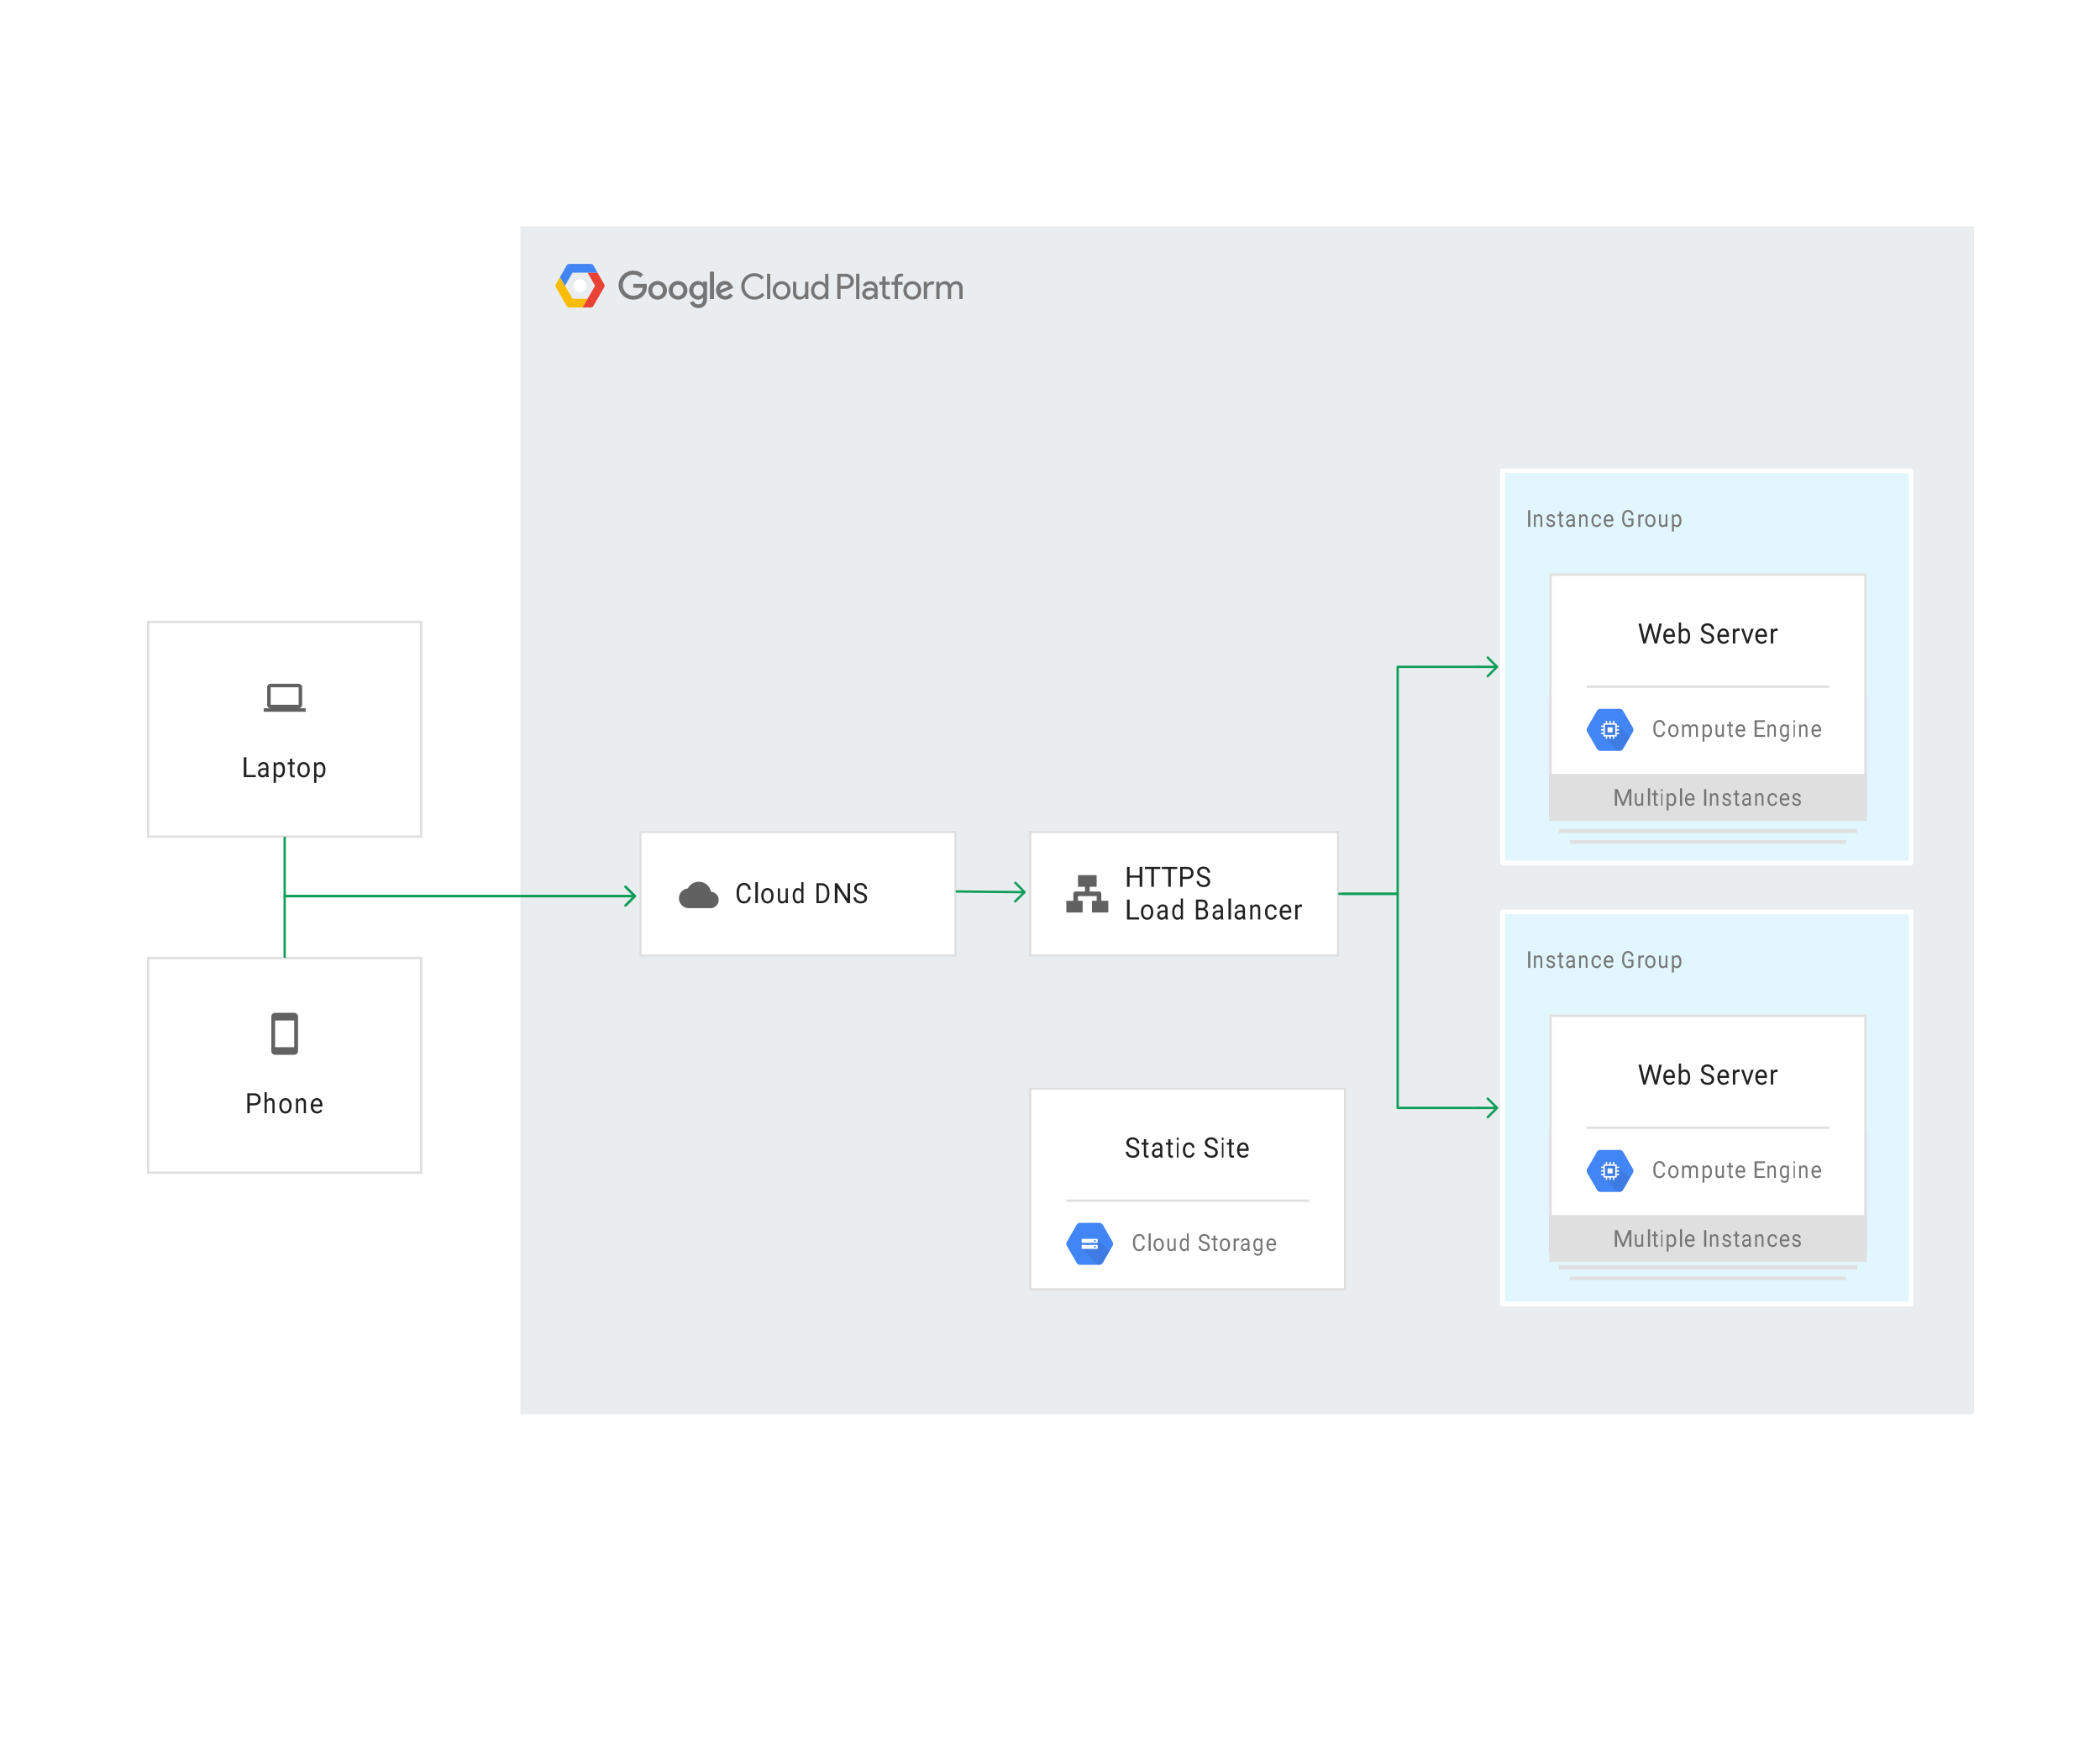 <svg xmlns="http://www.w3.org/2000/svg" viewBox="0 0 900 750" width="900" height="750"><defs><clipPath id="a"><path d="M63 266h118v93H63z"/></clipPath><clipPath id="b"><path d="M63 410h118v93H63z"/></clipPath><clipPath id="c"><path d="M441 356h133v54H441z"/></clipPath><clipPath id="d"><path d="M441 466h136v87H441z"/></clipPath><clipPath id="e"><path d="M274 356h136v54H274z"/></clipPath><clipPath id="f"><path d="M664 434.744h136v87H664z"/></clipPath><clipPath id="g"><path d="M664 245.744h136v87H664z"/></clipPath><marker orient="auto" overflow="visible" id="h" stroke-miterlimit="10" viewBox="-1 -5 10 10" markerWidth="10" markerHeight="10" color="#0f9d58"><path d="M8 0H0m4-4l4 4-4 4" fill="none" stroke="currentColor"/></marker></defs><g fill="none"><title>warm_static_site state 1</title><title>Layer 1</title><path fill="#eaedef" d="M223 97h623v509H223z"/><title>Shape</title><path d="M251.808 128.03l-2.148 3.733h-5.625a1.4 1.4 0 0 1-1.215-.704l-4.55-7.933a1.401 1.401 0 0 1 0-1.392l1.732-3.018 2.137 3.713 3.222 5.6z" fill="#fbbc05"/><title>Shape</title><path d="M258.899 123.126l-4.55 7.934a1.4 1.4 0 0 1-1.214.704h-3.476l2.147-3.734 3.225-5.6-3.225-5.6h4.28l2.812 4.904c.249.43.25.961.001 1.392z" fill="#ea4335"/><title>Shape</title><path d="M256.087 116.83H245.36l-3.222 5.6-2.137-3.715 2.818-4.915a1.4 1.4 0 0 1 1.215-.704h9.1a1.4 1.4 0 0 1 1.215.704z" fill="#4285f4"/><title>Shape</title><title>Oval</title><circle cx="248.585" cy="122.429" r="2.801" fill="#fff"/><title>Fill-3</title><path d="M317.683 122.734c0-3.23 2.441-5.671 5.64-5.671 1.639 0 3.019.652 3.99 1.774l-.971.94c-.758-.94-1.775-1.38-3.018-1.38-2.29 0-4.216 1.668-4.216 4.337 0 2.67 1.926 4.337 4.216 4.337 1.365 0 2.517-.636 3.336-1.577l.97.97c-.955 1.138-2.486 1.942-4.306 1.942-3.2 0-5.641-2.442-5.641-5.672" fill="#757575"/><title>Fill-5</title><path fill="#757575" d="M328.722 117.306h1.395v10.858h-1.395z"/><title>Fill-7</title><path d="M337.41 124.448c0-1.698-1.182-2.684-2.426-2.684-1.243 0-2.426.986-2.426 2.684 0 1.699 1.183 2.684 2.426 2.684 1.244 0 2.427-.985 2.427-2.684m1.395 0c0 2.26-1.593 3.958-3.822 3.958s-3.821-1.699-3.821-3.958c0-2.26 1.592-3.958 3.821-3.958 2.23 0 3.822 1.699 3.822 3.958" fill="#757575"/><title>Fill-8</title><path d="M345.114 128.163v-1.03h-.06c-.41.681-1.336 1.273-2.351 1.273-1.911 0-2.836-1.29-2.836-3.124v-4.55h1.395v4.323c0 1.547.773 2.077 1.834 2.077 1.214 0 1.957-1.168 1.957-2.305v-4.094h1.395v7.43z" fill="#757575"/><title>Fill-9</title><path d="M353.696 124.448c0-1.698-1.122-2.684-2.366-2.684-1.243 0-2.365 1.016-2.365 2.684 0 1.668 1.122 2.684 2.365 2.684 1.244 0 2.366-.985 2.366-2.684m-6.127 0c0-2.275 1.653-3.958 3.534-3.958 1.183 0 2.108.591 2.532 1.274h.061l-.061-1.03v-3.428h1.395v10.857h-1.334v-1.031h-.061c-.424.682-1.35 1.274-2.532 1.274-1.88 0-3.534-1.683-3.534-3.958" fill="#757575"/><title>Fill-10</title><path d="M362.566 122.431c1.244 0 1.941-1.03 1.941-1.895 0-.864-.697-1.896-1.94-1.896h-2.336v3.791zm-3.73 5.732v-10.857h3.7c1.804 0 3.396 1.334 3.396 3.23 0 1.895-1.592 3.23-3.396 3.23h-2.305v4.397z" fill="#757575"/><title>Fill-11</title><path fill="#757575" d="M366.918 117.306h1.395v10.858h-1.395z"/><title>Fill-12</title><path d="M374.788 124.964s-.592-.485-1.775-.485c-1.47 0-2.047.788-2.047 1.47 0 .789.82 1.183 1.547 1.183 1.107 0 2.275-.956 2.275-2.168m-5.278.955c0-1.683 1.517-2.593 3.261-2.593 1 0 1.728.288 2.017.455v-.213c0-1.122-.895-1.804-1.942-1.804-.772 0-1.516.379-1.774 1.077l-1.273-.547c.258-.682 1.152-1.804 3.017-1.804 1.82 0 3.306 1.092 3.306 3.185v4.488h-1.334v-1.03h-.061c-.41.62-1.168 1.273-2.441 1.273-1.517 0-2.776-.94-2.776-2.487" fill="#757575"/><title>Fill-13</title><path d="M378.139 125.904v-3.898h-1.304v-1.273h1.304v-2.275h1.395v2.275h1.82v1.273h-1.82v3.792c0 .834.349 1.213 1 1.213.258 0 .44-.03.637-.122l.486 1.198c-.319.137-.652.198-1.122.198-1.563 0-2.396-.865-2.396-2.381" fill="#757575"/><title>Fill-14</title><path d="M387.206 117.442l-.485 1.198c-.182-.091-.379-.121-.637-.121-.698 0-1.243.409-1.243 1.274v.94h1.94v1.273h-1.94v6.157h-1.395v-6.157h-1.396v-1.273h1.396v-.986c0-1.516 1.076-2.502 2.638-2.502.47 0 .804.061 1.122.197" fill="#757575"/><title>Fill-15</title><path d="M393.408 124.448c0-1.698-1.183-2.684-2.426-2.684-1.244 0-2.426.986-2.426 2.684 0 1.699 1.182 2.684 2.426 2.684 1.243 0 2.426-.985 2.426-2.684m1.395 0c0 2.26-1.592 3.958-3.821 3.958-2.23 0-3.822-1.699-3.822-3.958 0-2.26 1.593-3.958 3.822-3.958s3.821 1.699 3.821 3.958" fill="#757575"/><title>Fill-16</title><path d="M395.925 128.163v-7.43h1.334v1.213h.061c.303-.849 1.38-1.395 2.154-1.395.454 0 .758.06 1.046.182l-.53 1.304c-.198-.076-.44-.106-.744-.106-.956 0-1.926.803-1.926 2.169v4.063z" fill="#757575"/><title>Fill-17</title><path d="M401.278 120.733h1.334v1.03h.06c.425-.712 1.411-1.273 2.29-1.273 1.198 0 1.972.546 2.35 1.425a3.023 3.023 0 0 1 2.594-1.425c1.82 0 2.654 1.29 2.654 3.124v4.55h-1.395v-4.337c0-1.547-.592-2.063-1.653-2.063-1.138 0-1.896 1.152-1.896 2.29v4.11h-1.395v-4.337c0-1.547-.591-2.063-1.653-2.063-1.137 0-1.896 1.152-1.896 2.29v4.11h-1.394z" fill="#757575"/><title>Fill-18</title><path d="M265.095 122.189c0-3.428 2.881-6.218 6.309-6.218 1.895 0 3.245.743 4.26 1.714l-1.197 1.198c-.728-.682-1.714-1.213-3.063-1.213-2.503 0-4.459 2.016-4.459 4.519 0 2.502 1.956 4.519 4.459 4.519 1.622 0 2.547-.652 3.138-1.244.486-.485.805-1.183.926-2.138h-4.064v-1.698h5.716c.061.303.091.667.091 1.061 0 1.274-.348 2.85-1.47 3.973-1.092 1.137-2.487 1.744-4.337 1.744-3.428 0-6.309-2.79-6.309-6.217" fill="#757575"/><title>Fill-19</title><path d="M281.832 126.829c-1.214 0-2.26-1.001-2.26-2.427 0-1.44 1.046-2.426 2.26-2.426 1.213 0 2.259.986 2.259 2.426 0 1.426-1.046 2.427-2.26 2.427m0-6.43c-2.214 0-4.018 1.683-4.018 4.003 0 2.305 1.804 4.004 4.019 4.004 2.213 0 4.018-1.699 4.018-4.004 0-2.32-1.805-4.003-4.018-4.003" fill="#757575"/><title>Fill-20</title><path d="M290.598 126.829c-1.213 0-2.26-1.001-2.26-2.427 0-1.44 1.047-2.426 2.26-2.426 1.213 0 2.26.986 2.26 2.426 0 1.426-1.047 2.427-2.26 2.427m0-6.43c-2.214 0-4.019 1.683-4.019 4.003 0 2.305 1.805 4.004 4.019 4.004 2.214 0 4.019-1.699 4.019-4.004 0-2.32-1.805-4.003-4.019-4.003" fill="#757575"/><title>Fill-21</title><path d="M299.341 126.829c-1.212 0-2.229-1.016-2.229-2.411 0-1.41 1.017-2.442 2.23-2.442 1.197 0 2.137 1.031 2.137 2.442 0 1.395-.94 2.41-2.138 2.41zm2.017-6.187v.652h-.06c-.395-.47-1.153-.895-2.108-.895-2.002 0-3.837 1.759-3.837 4.019 0 2.244 1.835 3.988 3.837 3.988.955 0 1.713-.425 2.107-.91h.061v.576c0 1.532-.819 2.35-2.138 2.35-1.077 0-1.744-.773-2.017-1.425l-1.532.637c.44 1.062 1.608 2.366 3.549 2.366 2.063 0 3.806-1.213 3.806-4.17v-7.188z" fill="#757575"/><title>Fill-22</title><path fill="#757575" d="M304.24 116.396h1.759v11.767h-1.759z"/><title>Fill-23</title><path d="M310.684 121.946c.698 0 1.29.349 1.486.85l-3.578 1.485c-.046-1.547 1.197-2.335 2.092-2.335m.137 4.883c-.895 0-1.532-.41-1.941-1.213l5.353-2.214-.182-.455c-.334-.895-1.35-2.548-3.427-2.548-2.063 0-3.776 1.623-3.776 4.003 0 2.245 1.698 4.004 3.973 4.004 1.835 0 2.896-1.122 3.336-1.774l-1.365-.91c-.455.667-1.077 1.107-1.971 1.107" fill="#757575"/><title>zone external - blue</title><path fill="#e1f6fe" d="M644 390.744h175v168H644z"/><path stroke="#fff" stroke-linecap="round" stroke-linejoin="round" stroke-width="2" d="M644 390.744h175v168H644z"/><title>zone external - blue</title><path fill="#e1f6fe" d="M644 201.744h175v168H644z"/><path stroke="#fff" stroke-linecap="round" stroke-linejoin="round" stroke-width="2" d="M644 201.744h175v168H644z"/><path fill="#fff" d="M63 266h118v93H63z"/><path stroke="#dfdfdf" stroke-linecap="round" stroke-linejoin="round" stroke-width="2" clip-path="url(#a)" d="M63 266h118v93H63z"/><path d="M128 303.5c.825 0 1.5-.675 1.5-1.5v-7.5c0-.825-.675-1.5-1.5-1.5h-12c-.825 0-1.5.675-1.5 1.5v7.5c0 .825.675 1.5 1.5 1.5h-3v1.5h18v-1.5zm-12-9h12v7.5h-12z" fill="#616161"/><path fill="#fff" d="M63 410h118v93H63z"/><path stroke="#dfdfdf" stroke-linecap="round" stroke-linejoin="round" stroke-width="2" clip-path="url(#b)" d="M63 410h118v93H63z"/><path d="M126.09 434h-8.18c-.9 0-1.637.736-1.637 1.636v14.728c0 .9.736 1.636 1.636 1.636h8.182c.9 0 1.636-.736 1.636-1.636v-14.728c0-.9-.736-1.636-1.636-1.636zm0 14.727h-8.18v-11.454h8.18z" fill="#616161"/><path fill="#fff" d="M441 356h133v54H441z"/><path stroke="#dfdfdf" stroke-linecap="round" stroke-linejoin="round" stroke-width="2" clip-path="url(#c)" d="M441 356h133v54H441z"/><path d="M475 391h-7v-5h2v-2h-8v2h2v5h-7v-5h3v-3c0-.55.45-1 1-1h4v-2h-3v-5h8v5h-3v2h4c.55 0 1 .45 1 1v3h3z" fill="#616161"/><path fill="#fff" d="M441 466h136v87H441z"/><path stroke="#dfdfdf" stroke-linecap="round" stroke-linejoin="round" stroke-width="2" clip-path="url(#d)" d="M441 466h136v87H441z"/><path fill="#dfdfdf" d="M457 514h104v1H457z"/><title>Fill-1</title><path d="M476.796 532.08l-4.117-7.16c-.33-.572-.929-.92-1.544-.92H462.9c-.66 0-1.236.387-1.544.92l-4.117 7.145a1.796 1.796 0 0 0 0 1.79l4.117 7.192c.33.572.928.953 1.544.953h8.234c.66 0 1.236-.416 1.544-.949l4.118-7.16a1.836 1.836 0 0 0 0-1.811" fill="#4285f4"/><title>Fill-4</title><path d="M470.38 530.895l-5.662.52-1.097 1.094.933.933-.923 1.64 6.918 6.918h.585c.66 0 1.236-.416 1.544-.949l2.87-4.99z" fill="#000" fill-opacity=".07"/><title>Fill-6</title><path d="M469.253 532.1a.389.389 0 0 1 0-.777.388.388 0 1 1 0 .776m1.004-1.248h-6.485a.19.19 0 0 0-.19.19v1.34c0 .105.085.19.19.19h6.485a.19.19 0 0 0 .19-.19v-1.34a.19.19 0 0 0-.19-.19" fill="#fff"/><title>Fill-8</title><path d="M469.253 534.676a.387.387 0 1 1-.001-.776.387.387 0 0 1 0 .776m1.005-1.248h-6.485a.19.19 0 0 0-.19.19v1.341c0 .104.085.19.19.19h6.485a.19.19 0 0 0 .19-.19v-1.34a.19.19 0 0 0-.19-.19M274 356h136v54H274z" fill="#fff"/><path stroke="#dfdfdf" stroke-linecap="round" stroke-linejoin="round" stroke-width="2" clip-path="url(#e)" d="M274 356h136v54H274z"/><path d="M304.71 382.108a5.313 5.313 0 0 0-5.21-4.275 5.317 5.317 0 0 0-4.71 2.858 4.249 4.249 0 0 0 .46 8.475h9.208a3.543 3.543 0 0 0 3.542-3.541c0-1.87-1.456-3.386-3.29-3.517z" fill="#616161"/><title>Stroke-21</title><path stroke="#dfdfdf" stroke-linejoin="round" stroke-width="1.732" d="M668.054 543.077h127.892"/><title>Stroke-22</title><path stroke="#dfdfdf" stroke-linejoin="round" stroke-width="1.601" d="M672.892 547.744h118.216"/><title>Fill-23</title><path d="M797.908 538.719H666.092c-1.15 0-2.092-1.264-2.092-2.808v-50.385c0-1.544.942-2.807 2.092-2.807h131.816c1.15 0 2.092 1.263 2.092 2.807v50.385c0 1.544-.942 2.808-2.092 2.808" fill="#ff7fff"/><path fill="#fff" d="M664 434.744h136v87H664z"/><path stroke="#dfdfdf" stroke-linecap="round" stroke-linejoin="round" stroke-width="2" clip-path="url(#f)" d="M664 434.744h136v87H664z"/><path fill="#dfdfdf" d="M680 482.744h104v1H680zM664 520.744h136v20H664z"/><title>Fill-1</title><path d="M699.796 500.823l-4.117-7.16c-.33-.571-.929-.92-1.544-.92H685.9c-.66 0-1.236.387-1.544.92l-4.117 7.145a1.796 1.796 0 0 0 0 1.79l4.117 7.193c.33.571.928.953 1.544.953h8.234c.66 0 1.236-.416 1.544-.95l4.118-7.159a1.836 1.836 0 0 0 0-1.812" fill="#4285f4"/><title>Fill-4</title><path d="M698.614 504.69l-6.775-6.776-.486 1.051-1.057-1.056-.489 1.047-1.044-1.045-.257 1.266-.93.16-.192.827-1.203.287 1.078 1.077-1.066.475 1.066 1.066-1.073.458 7.216 7.217h.732c.66 0 1.236-.416 1.544-.95z" fill="#000" fill-opacity=".07"/><title>Fill-7</title><path d="M690.93 500.663h-1.786a.19.19 0 0 0-.19.19v1.785c0 .105.086.19.19.19h1.786a.19.19 0 0 0 .19-.19v-1.785a.19.19 0 0 0-.19-.19" fill="#fff"/><title>Fill-9</title><path d="M692.247 503.955h-4.42v-4.42h4.42zm1.51-3.436a.17.17 0 0 0 .17-.17v-.279a.171.171 0 0 0-.17-.17h-.869v-.812a.191.191 0 0 0-.19-.19h-.815v-.872a.171.171 0 0 0-.17-.17h-.279a.171.171 0 0 0-.17.17v.872h-.917v-.872a.171.171 0 0 0-.17-.17h-.279a.171.171 0 0 0-.17.17v.872h-.917v-.872a.171.171 0 0 0-.17-.17h-.28a.171.171 0 0 0-.17.17v.872h-.815a.19.19 0 0 0-.19.19v.812h-.868a.171.171 0 0 0-.17.17v.279c0 .094.076.17.17.17h.868v.917h-.868a.171.171 0 0 0-.17.17v.279c0 .094.076.17.17.17h.868v.917h-.868a.171.171 0 0 0-.17.17v.279c0 .094.076.17.17.17h.868v.812c0 .105.086.19.19.19h.816v.872c0 .094.076.17.17.17h.278a.17.17 0 0 0 .17-.17v-.871h.917v.871c0 .094.077.17.171.17h.278a.17.17 0 0 0 .17-.17v-.871h.918v.871c0 .094.076.17.17.17h.278a.17.17 0 0 0 .17-.17l.001-.871h.815a.19.19 0 0 0 .19-.19v-.813h.869a.17.17 0 0 0 .17-.17v-.278a.17.17 0 0 0-.17-.17h-.869v-.918h.869a.17.17 0 0 0 .17-.17v-.278a.171.171 0 0 0-.17-.17h-.869v-.918z" fill="#fff"/><title>Stroke-21</title><path stroke="#dfdfdf" stroke-linejoin="round" stroke-width="1.732" d="M668.054 356.102h127.892"/><title>Stroke-22</title><path stroke="#dfdfdf" stroke-linejoin="round" stroke-width="1.601" d="M672.892 360.768h118.216"/><title>Fill-23</title><path d="M797.908 351.744H666.092c-1.15 0-2.092-1.264-2.092-2.808v-50.385c0-1.544.942-2.807 2.092-2.807h131.816c1.15 0 2.092 1.263 2.092 2.807v50.385c0 1.544-.942 2.808-2.092 2.808" fill="#ff7fff"/><path fill="#fff" d="M664 245.744h136v87H664z"/><path stroke="#dfdfdf" stroke-linecap="round" stroke-linejoin="round" stroke-width="2" clip-path="url(#g)" d="M664 245.744h136v87H664z"/><path fill="#dfdfdf" d="M680 293.744h104v1H680zM664 331.744h136v20H664z"/><title>Fill-1</title><path d="M699.796 311.823l-4.117-7.16c-.33-.571-.929-.92-1.544-.92H685.9c-.66 0-1.236.387-1.544.92l-4.117 7.146a1.796 1.796 0 0 0 0 1.79l4.117 7.192c.33.571.928.953 1.544.953h8.234c.66 0 1.236-.416 1.544-.95l4.118-7.159a1.836 1.836 0 0 0 0-1.812" fill="#4285f4"/><title>Fill-4</title><path d="M698.614 315.69l-6.775-6.776-.486 1.051-1.057-1.056-.489 1.047-1.044-1.045-.257 1.266-.93.16-.192.827-1.203.287 1.078 1.077-1.066.475 1.066 1.066-1.073.458 7.216 7.217h.732c.66 0 1.236-.416 1.544-.95z" fill="#000" fill-opacity=".07"/><title>Fill-7</title><path d="M690.93 311.663h-1.786a.19.19 0 0 0-.19.19v1.785c0 .105.086.19.19.19h1.786a.19.19 0 0 0 .19-.19v-1.785a.19.19 0 0 0-.19-.19" fill="#fff"/><title>Fill-9</title><path d="M692.247 314.955h-4.42v-4.42h4.42zm1.51-3.436a.17.17 0 0 0 .17-.17v-.279a.171.171 0 0 0-.17-.17h-.869v-.812a.191.191 0 0 0-.19-.19h-.815v-.872a.171.171 0 0 0-.17-.17h-.279a.171.171 0 0 0-.17.17v.872h-.917v-.872a.171.171 0 0 0-.17-.17h-.279a.171.171 0 0 0-.17.17v.872h-.917v-.872a.171.171 0 0 0-.17-.17h-.28a.171.171 0 0 0-.17.17v.872h-.815a.19.19 0 0 0-.19.19v.812h-.868a.171.171 0 0 0-.17.17v.279c0 .094.076.17.17.17h.868v.917h-.868a.171.171 0 0 0-.17.17v.279c0 .094.076.17.17.17h.868v.917h-.868a.171.171 0 0 0-.17.17v.279c0 .094.076.17.17.17h.868v.812c0 .105.086.19.19.19h.816v.872c0 .094.076.17.17.17h.278a.17.17 0 0 0 .17-.17v-.872h.917v.872c0 .094.077.17.171.17h.278a.17.17 0 0 0 .17-.17v-.872h.918v.872c0 .094.076.17.17.17h.278a.17.17 0 0 0 .17-.17l.001-.872h.815a.19.19 0 0 0 .19-.19v-.812h.869a.17.17 0 0 0 .17-.17v-.278a.17.17 0 0 0-.17-.17h-.869v-.918h.869a.17.17 0 0 0 .17-.17v-.278a.171.171 0 0 0-.17-.17h-.869v-.918z" fill="#fff"/><title>path arrow - green</title><path d="M122 359v25h142.1" marker-end="url(#h)" stroke="#0f9d58" stroke-linecap="round" stroke-linejoin="round"/><title>path arrow - green</title><path d="M122 410v-26h142.1" marker-end="url(#h)" stroke="#0f9d58" stroke-linecap="round" stroke-linejoin="round"/><title>path arrow - green</title><path marker-end="url(#h)" stroke="#0f9d58" stroke-linecap="round" stroke-linejoin="round" d="M410 382l21.101.216"/><title>path arrow - green</title><path d="M574 383h25v-97.256h34.6" marker-end="url(#h)" stroke="#0f9d58" stroke-linecap="round" stroke-linejoin="round"/><g><title>path arrow - green</title><path d="M575.636 383H599v91.744h34.6" marker-end="url(#h)" stroke="#0f9d58" stroke-linecap="round" stroke-linejoin="round"/></g><g><title/><path d="M693.296 338.134l2.325 5.801 2.324-5.8h1.216v7.109h-.938v-2.769l.088-2.988-2.334 5.757h-.718l-2.329-5.743.093 2.974v2.769h-.938v-7.11zm10.174 6.587c-.302.414-.744.62-1.328.62-.483 0-.851-.163-1.104-.49-.253-.328-.38-.812-.383-1.453v-3.438h.775v3.413c0 .801.28 1.202.838 1.202.592 0 .986-.257 1.181-.772v-3.843h.775v5.284h-.737zm2.795-6.977h.903v7.5h-.903zm3.374.937v1.28h.88v.698h-.88v3.276c0 .212.039.37.117.476.079.106.212.159.401.159.093 0 .221-.02.384-.059v.733a2.103 2.103 0 0 1-.62.097c-.36 0-.63-.122-.814-.366-.183-.244-.274-.59-.274-1.04v-3.276h-.859v-.699h.859v-1.279zm2.847 6.563h-.556v-5.284h.556zm-.6-6.685c0-.146.027-.27.082-.371a.264.264 0 0 1 .245-.151c.108 0 .19.05.246.15a.763.763 0 0 1 .084.372.727.727 0 0 1-.084.366.268.268 0 0 1-.246.147.265.265 0 0 1-.245-.147.737.737 0 0 1-.083-.366zm6.464 4.101c0 .805-.167 1.452-.5 1.944-.333.492-.784.737-1.353.737-.581 0-1.038-.203-1.372-.61v2.544h-.818v-7.315h.748l.04.586c.333-.455.796-.683 1.388-.683.575 0 1.03.239 1.365.717.335.479.502 1.145.502 1.998zm-.818-.102c0-.596-.115-1.066-.345-1.411-.23-.345-.546-.518-.947-.518-.495 0-.867.243-1.115.728v2.524c.245.482.62.723 1.124.723.392 0 .704-.172.935-.515.232-.344.348-.854.348-1.531zm2.464-4.814h.903v7.5h-.903zm4.36 7.597c-.663 0-1.202-.235-1.618-.705-.415-.47-.623-1.1-.623-1.888v-.166c0-.524.092-.992.278-1.403.185-.412.444-.734.777-.967a1.85 1.85 0 0 1 1.082-.35c.636 0 1.13.227 1.482.68.353.452.529 1.1.529 1.943v.376h-3.312c.012.52.153.941.422 1.262.27.32.612.48 1.028.48.295 0 .545-.064.75-.194a1.94 1.94 0 0 0 .538-.518l.51.43c-.41.68-1.024 1.02-1.843 1.02zm-.104-4.736c-.337 0-.62.133-.85.398-.228.265-.37.637-.424 1.116h2.449v-.069c-.024-.459-.139-.814-.344-1.067-.204-.252-.481-.378-.831-.378zm6.076-2.471h.938v7.109h-.938zm3.244 1.826l.025.664c.347-.507.8-.761 1.36-.761.96 0 1.444.63 1.452 1.89v3.49h-.776v-3.495c-.003-.381-.078-.663-.225-.845-.147-.183-.375-.274-.686-.274a1.01 1.01 0 0 0-.663.235c-.19.156-.339.361-.445.615v3.765h-.777v-5.284zm7.513 3.882c0-.244-.082-.434-.247-.569-.165-.135-.452-.251-.861-.349-.41-.097-.734-.215-.974-.351a1.45 1.45 0 0 1-.534-.489 1.27 1.27 0 0 1-.172-.673c0-.433.164-.8.491-1.099.328-.3.747-.45 1.257-.45.536 0 .97.155 1.304.465.334.309.5.704.5 1.186h-.812a.854.854 0 0 0-.282-.64.988.988 0 0 0-.71-.268c-.294 0-.525.072-.69.215a.706.706 0 0 0-.25.561c0 .218.077.383.232.493.154.111.433.217.837.318.403.1.73.221.98.361.251.14.437.309.558.506.12.196.181.437.181.72 0 .472-.169.85-.507 1.135-.338.285-.776.427-1.315.427-.379 0-.714-.075-1.005-.224a1.69 1.69 0 0 1-.684-.628 1.638 1.638 0 0 1-.247-.871h.809c.014.302.123.542.325.72.203.177.47.266.802.266.306 0 .551-.07.736-.208a.658.658 0 0 0 .278-.554zm3.451-5.161v1.28h.88v.698h-.88v3.276c0 .212.04.37.118.476.078.106.212.159.4.159.094 0 .221-.02.384-.059v.733a2.104 2.104 0 0 1-.619.097c-.36 0-.631-.122-.814-.366-.183-.244-.275-.59-.275-1.04v-3.276h-.858v-.699h.858v-1.279zm5.124 6.563c-.047-.105-.085-.29-.114-.557-.373.436-.818.654-1.336.654-.463 0-.842-.147-1.139-.442-.296-.294-.445-.668-.445-1.12 0-.55.186-.978.558-1.282.372-.304.894-.457 1.568-.457h.781v-.415c0-.315-.084-.567-.251-.754-.168-.187-.415-.28-.742-.28-.286 0-.527.08-.72.243a.746.746 0 0 0-.291.591h-.807c0-.263.083-.518.25-.764.166-.246.391-.44.676-.583.285-.144.598-.215.94-.215.54 0 .964.152 1.27.456.307.305.466.724.478 1.258v2.431c0 .485.055.871.165 1.157v.079zm-1.333-.689c.252 0 .49-.073.716-.22.226-.146.39-.337.49-.57v-1.085h-.629c-.983 0-1.475.324-1.475.972 0 .283.084.504.252.664a.9.9 0 0 0 .646.24zm4.625-4.595l.025.664c.347-.507.8-.761 1.36-.761.96 0 1.444.63 1.452 1.89v3.49h-.776v-3.495c-.003-.381-.078-.663-.225-.845-.147-.183-.376-.274-.686-.274a1.01 1.01 0 0 0-.663.235c-.19.156-.339.361-.445.615v3.765h-.777v-5.284zm6.738 4.644c.3 0 .563-.098.787-.293.224-.195.348-.44.372-.732h.796c-.015.302-.112.59-.291.864a1.96 1.96 0 0 1-.716.654 1.95 1.95 0 0 1-.947.244c-.67 0-1.202-.24-1.598-.72-.395-.48-.592-1.137-.592-1.97v-.152c0-.514.087-.971.263-1.372.176-.4.428-.71.757-.932.328-.222.717-.332 1.165-.332.551 0 1.01.177 1.375.532.365.355.56.815.584 1.382h-.796a1.286 1.286 0 0 0-.36-.842 1.082 1.082 0 0 0-.803-.33c-.427 0-.758.165-.993.496-.235.33-.352.808-.352 1.433v.17c0 .61.117 1.078.35 1.407.233.329.567.493 1 .493zm5.291.737c-.663 0-1.202-.235-1.618-.705-.415-.47-.623-1.1-.623-1.888v-.166c0-.524.092-.992.278-1.403.185-.412.444-.734.777-.967a1.85 1.85 0 0 1 1.082-.35c.636 0 1.13.227 1.482.68.353.452.529 1.1.529 1.943v.376h-3.312c.012.52.153.941.422 1.262.27.32.612.48 1.028.48.295 0 .545-.064.75-.194a1.94 1.94 0 0 0 .538-.518l.51.43c-.41.68-1.024 1.02-1.843 1.02zm-.104-4.736c-.337 0-.62.133-.85.398-.228.265-.37.637-.424 1.116h2.449v-.069c-.024-.459-.139-.814-.344-1.067-.204-.252-.481-.378-.831-.378zm6.12 3.237c0-.244-.082-.434-.247-.569-.165-.135-.452-.251-.86-.349-.41-.097-.735-.215-.975-.351-.24-.137-.418-.3-.533-.489a1.27 1.27 0 0 1-.173-.673c0-.433.164-.8.492-1.099.327-.3.746-.45 1.256-.45.536 0 .97.155 1.304.465.334.309.5.704.5 1.186h-.812a.854.854 0 0 0-.282-.64.988.988 0 0 0-.71-.268c-.294 0-.524.072-.69.215a.706.706 0 0 0-.25.561c0 .218.078.383.232.493.154.111.433.217.837.318.403.1.73.221.98.361.251.14.437.309.558.506.12.196.181.437.181.72 0 .472-.169.85-.507 1.135-.338.285-.776.427-1.315.427-.379 0-.714-.075-1.005-.224a1.69 1.69 0 0 1-.93-1.5h.808c.014.303.123.543.325.72.203.178.47.267.802.267.306 0 .551-.07.736-.208a.658.658 0 0 0 .278-.554z" fill="#757575"/></g><g><title/><path d="M704.669 273.054l.164 1.125.24-1.014 1.688-5.953h.949l1.646 5.953.235 1.032.182-1.149 1.324-5.836h1.13l-2.068 8.532h-1.025l-1.758-6.217-.135-.65-.135.65-1.822 6.217h-1.025l-2.063-8.532h1.125zm10.869 2.806c-.795 0-1.442-.281-1.941-.846-.499-.564-.748-1.32-.748-2.265v-.199c0-.629.11-1.19.333-1.684.222-.494.533-.881.933-1.16.4-.28.832-.42 1.298-.42.763 0 1.356.272 1.779.815.423.543.634 1.32.634 2.332v.451h-3.974c.014.625.183 1.13.507 1.515.323.385.734.577 1.233.577.355 0 .655-.078.9-.234a2.33 2.33 0 0 0 .646-.621l.612.515c-.491.817-1.229 1.225-2.212 1.225zm-.125-5.683c-.404 0-.744.16-1.019.478-.275.318-.445.764-.51 1.339h2.94v-.082c-.03-.551-.167-.978-.413-1.28-.246-.303-.578-.455-.998-.455zm8.941 2.467c0 .969-.202 1.747-.607 2.335-.404.588-.946.882-1.627.882-.727 0-1.29-.283-1.686-.85l-.048.733h-.905v-9h.985v3.357c.397-.543.945-.814 1.643-.814.699 0 1.248.29 1.646.873.4.582.599 1.378.599 2.39zm-.984-.123c0-.738-.13-1.309-.388-1.711-.26-.402-.632-.604-1.117-.604-.65 0-1.116.332-1.4.997v2.742c.302.664.772.996 1.41.996.472 0 .839-.201 1.101-.604.263-.402.394-1.007.394-1.816zm8.292-.581c-.9-.276-1.554-.617-1.963-1.022a2.02 2.02 0 0 1-.615-1.497c0-.672.25-1.227.751-1.667.5-.44 1.152-.659 1.953-.659.546 0 1.033.113 1.46.34.429.227.76.54.995.938.235.398.352.833.352 1.306h-1.054c0-.515-.153-.92-.459-1.216-.305-.295-.737-.442-1.294-.442-.517 0-.92.122-1.21.366-.29.244-.434.583-.434 1.017 0 .347.137.641.412.882.275.24.743.46 1.404.659.66.199 1.178.419 1.551.659.373.24.65.52.83.84.18.321.27.698.27 1.132 0 .691-.25 1.245-.753 1.66-.503.417-1.174.625-2.015.625a3.522 3.522 0 0 1-1.53-.337c-.473-.225-.838-.532-1.095-.923a2.368 2.368 0 0 1-.385-1.33h1.054c0 .516.178.923.533 1.222.355.298.829.448 1.423.448.553 0 .977-.121 1.272-.363.295-.243.442-.573.442-.99 0-.419-.136-.742-.41-.97-.272-.229-.767-.454-1.485-.677zm7.056 3.92c-.795 0-1.443-.281-1.941-.846-.5-.564-.749-1.32-.749-2.265v-.199c0-.629.111-1.19.334-1.684.222-.494.533-.881.932-1.16.4-.28.833-.42 1.3-.42.762 0 1.355.272 1.778.815.423.543.634 1.32.634 2.332v.451h-3.975c.015.625.184 1.13.507 1.515.324.385.735.577 1.234.577.354 0 .654-.078.9-.234a2.33 2.33 0 0 0 .645-.621l.613.515c-.492.817-1.229 1.225-2.212 1.225zm-.125-5.683c-.405 0-.745.16-1.02.478-.274.318-.444.764-.509 1.339h2.939v-.082c-.03-.551-.166-.978-.412-1.28-.246-.303-.579-.455-.998-.455zm6.967.199a2.908 2.908 0 0 0-.505-.04c-.672 0-1.129.302-1.369.908v4.5h-1.025v-6.34h.998l.016.732c.336-.566.813-.85 1.43-.85.2 0 .35.028.454.083zm3.359 3.897l1.57-4.87h1.108l-2.274 6.34h-.826l-2.297-6.34h1.108zm6.058 1.587c-.795 0-1.442-.281-1.94-.846-.5-.564-.749-1.32-.749-2.265v-.199c0-.629.111-1.19.334-1.684.222-.494.533-.881.932-1.16.4-.28.832-.42 1.299-.42.763 0 1.355.272 1.778.815.423.543.635 1.32.635 2.332v.451h-3.975c.015.625.184 1.13.507 1.515.324.385.735.577 1.234.577.354 0 .654-.078.9-.234a2.33 2.33 0 0 0 .645-.621l.613.515c-.492.817-1.23 1.225-2.213 1.225zm-.124-5.683c-.405 0-.745.16-1.02.478-.274.318-.444.764-.51 1.339h2.94v-.082c-.03-.551-.167-.978-.413-1.28-.245-.303-.578-.455-.997-.455zm6.967.199a2.91 2.91 0 0 0-.505-.04c-.673 0-1.129.302-1.369.908v4.5h-1.025v-6.34h.997l.017.732c.336-.566.813-.85 1.43-.85.2 0 .35.028.454.083z" fill="#212121"/></g><g><title/><path d="M713.635 313.488c-.08.752-.337 1.332-.768 1.74-.432.409-1.005.613-1.72.613-.776 0-1.397-.3-1.865-.903-.467-.602-.701-1.408-.701-2.417v-.684c0-.66.109-1.242.327-1.743.218-.501.527-.886.927-1.155.4-.268.862-.402 1.388-.402.698 0 1.257.21 1.677.632.421.421.666 1.005.735 1.75h-.87c-.075-.566-.238-.976-.489-1.23s-.602-.381-1.053-.381c-.553 0-.986.221-1.3.664-.315.443-.472 1.073-.472 1.89v.688c0 .772.149 1.385.447 1.841.297.456.713.684 1.248.684.482 0 .85-.118 1.107-.354s.428-.647.512-1.233zm1.318-.435c0-.517.093-.983.28-1.396.185-.414.444-.733.776-.957a1.98 1.98 0 0 1 1.137-.337c.658 0 1.19.249 1.596.747.407.498.61 1.16.61 1.987v.064a3.4 3.4 0 0 1-.27 1.384c-.18.408-.438.727-.773.954-.335.228-.72.342-1.154.342-.655 0-1.186-.249-1.592-.747-.407-.498-.61-1.157-.61-1.977zm.83.108c0 .586.125 1.056.374 1.41.248.356.58.533.998.533.42 0 .753-.18 1-.54.247-.36.37-.863.37-1.51 0-.58-.125-1.05-.377-1.41-.251-.36-.585-.54-1.002-.54-.408 0-.737.178-.987.533-.25.355-.375.863-.375 1.524zm5.89-2.701l.023.586c.355-.455.833-.683 1.436-.683.677 0 1.137.283 1.382.85a1.9 1.9 0 0 1 .628-.616c.258-.156.563-.234.915-.234 1.062 0 1.601.613 1.62 1.84v3.54h-.828v-3.486c0-.377-.08-.66-.237-.847-.159-.187-.424-.28-.797-.28-.307 0-.562.1-.764.3-.203.2-.321.47-.354.808v3.506h-.832v-3.462c0-.769-.344-1.153-1.033-1.153-.543 0-.914.253-1.114.757v3.858h-.827v-5.284zm12.03 2.7c0 .805-.167 1.452-.5 1.944-.333.491-.784.737-1.353.737-.581 0-1.038-.203-1.372-.61v2.544h-.818v-7.315h.748l.04.586c.333-.455.796-.683 1.388-.683.575 0 1.03.239 1.365.717.334.479.502 1.145.502 1.998zm-.818-.102c0-.596-.115-1.066-.345-1.411-.23-.345-.546-.518-.947-.518-.495 0-.867.243-1.115.728v2.524c.245.482.62.723 1.124.723.392 0 .704-.172.935-.515.232-.344.348-.854.348-1.531zm5.181 2.163c-.301.414-.744.62-1.328.62-.483 0-.85-.163-1.104-.49-.252-.328-.38-.812-.383-1.453v-3.438h.775v3.413c0 .801.28 1.202.838 1.202.592 0 .986-.257 1.181-.772v-3.843h.775v5.284h-.737zm3.742-6.04v1.28h.88v.698h-.88v3.276c0 .212.04.37.118.476.078.106.212.159.4.159.094 0 .221-.02.384-.059v.733a2.103 2.103 0 0 1-.619.097c-.36 0-.631-.122-.814-.366-.184-.244-.275-.59-.275-1.04v-3.276h-.858v-.699h.858v-1.279zm4.254 6.66c-.663 0-1.202-.235-1.618-.705-.416-.47-.624-1.1-.624-1.888v-.166c0-.524.093-.992.278-1.403a2.31 2.31 0 0 1 .777-.967 1.85 1.85 0 0 1 1.083-.35c.635 0 1.13.227 1.482.68.352.452.528 1.1.528 1.943v.376h-3.312c.012.52.153.941.423 1.262.27.32.612.48 1.028.48.295 0 .545-.064.75-.194.205-.13.384-.303.538-.518l.51.43c-.41.68-1.024 1.02-1.843 1.02zm-.104-4.736c-.338 0-.62.133-.85.398-.229.265-.37.637-.425 1.116h2.45v-.069c-.025-.459-.14-.814-.344-1.067-.205-.252-.482-.378-.831-.378zm10.025 1.352h-3.08v2.52h3.578v.767h-4.516v-7.11h4.468v.772h-3.53v2.285h3.08zm2.258-1.997l.025.664c.348-.507.8-.761 1.36-.761.96 0 1.444.63 1.453 1.89v3.49h-.777v-3.495c-.003-.381-.077-.663-.224-.845-.147-.183-.376-.274-.687-.274-.251 0-.472.078-.663.235-.19.156-.338.361-.445.615v3.765h-.776v-5.284zm4.569 2.598c0-.824.165-1.479.495-1.965.331-.487.769-.73 1.314-.73.56 0 .996.228 1.31.683l.038-.586h.716v5.157c0 .683-.175 1.222-.527 1.616-.352.394-.825.59-1.418.59a2.1 2.1 0 0 1-.97-.243 1.741 1.741 0 0 1-.725-.67l.407-.541c.336.478.747.717 1.233.717.381 0 .679-.123.892-.37.213-.248.32-.596.32-1.046v-.454c-.314.417-.742.625-1.284.625-.537 0-.971-.249-1.303-.747-.332-.498-.498-1.177-.498-2.036zm.788.103c0 .595.106 1.063.318 1.403.212.34.508.51.89.51.494 0 .857-.258 1.089-.776v-2.412c-.24-.504-.6-.757-1.08-.757-.382 0-.68.171-.895.513-.215.342-.322.848-.322 1.519zm5.642 2.583h-.555v-5.284h.555zm-.6-6.685c0-.146.027-.27.082-.371a.264.264 0 0 1 .245-.151c.108 0 .19.05.246.15a.763.763 0 0 1 .085.372.727.727 0 0 1-.085.366.268.268 0 0 1-.246.147.265.265 0 0 1-.245-.147.738.738 0 0 1-.082-.366zm3.156 1.401l.025.664c.347-.507.8-.761 1.36-.761.96 0 1.444.63 1.452 1.89v3.49h-.776v-3.495c-.003-.381-.078-.663-.225-.845-.147-.183-.375-.274-.686-.274a1.01 1.01 0 0 0-.663.235c-.19.156-.339.361-.445.615v3.765h-.776v-5.284zm6.794 5.381c-.662 0-1.201-.235-1.617-.705-.415-.47-.623-1.1-.623-1.888v-.166c0-.524.092-.992.278-1.403.185-.412.444-.734.777-.967a1.85 1.85 0 0 1 1.082-.35c.635 0 1.13.227 1.482.68.352.452.529 1.1.529 1.943v.376h-3.313c.013.52.153.941.423 1.262.27.32.612.48 1.028.48.295 0 .545-.064.75-.194.205-.13.384-.303.538-.518l.51.43c-.41.68-1.024 1.02-1.843 1.02zm-.103-4.736c-.337 0-.62.133-.85.398-.228.265-.37.637-.424 1.116h2.449v-.069c-.024-.459-.139-.814-.344-1.067-.204-.252-.482-.378-.831-.378z" fill="#757575"/></g><g><title/><path d="M693.296 527.134l2.325 5.801 2.324-5.8h1.216v7.109h-.938v-2.769l.088-2.988-2.334 5.757h-.718l-2.329-5.743.093 2.974v2.769h-.938v-7.11zm10.174 6.587c-.302.414-.744.62-1.328.62-.483 0-.851-.163-1.104-.49-.253-.328-.38-.812-.383-1.453v-3.438h.775v3.413c0 .801.28 1.202.838 1.202.592 0 .986-.258 1.181-.772v-3.843h.775v5.284h-.737zm2.795-6.977h.903v7.5h-.903zm3.374.937v1.28h.88v.698h-.88v3.276c0 .212.039.37.117.476.079.106.212.159.401.159.093 0 .221-.02.384-.059v.733a2.103 2.103 0 0 1-.62.097c-.36 0-.63-.122-.814-.366-.183-.244-.274-.59-.274-1.04v-3.276h-.859v-.699h.859v-1.279zm2.847 6.563h-.556v-5.284h.556zm-.6-6.685c0-.146.027-.27.082-.371a.264.264 0 0 1 .245-.151c.108 0 .19.05.246.15a.763.763 0 0 1 .084.372.727.727 0 0 1-.084.366.268.268 0 0 1-.246.147.265.265 0 0 1-.245-.147.737.737 0 0 1-.083-.366zm6.464 4.101c0 .805-.167 1.452-.5 1.944-.333.491-.784.737-1.353.737-.581 0-1.038-.203-1.372-.61v2.544h-.818v-7.315h.748l.04.586c.333-.455.796-.683 1.388-.683.575 0 1.03.239 1.365.717.335.479.502 1.145.502 1.998zm-.818-.102c0-.596-.115-1.066-.345-1.411-.23-.345-.546-.518-.947-.518-.495 0-.867.243-1.115.728v2.524c.245.482.62.723 1.124.723.392 0 .704-.172.935-.515.232-.344.348-.854.348-1.531zm2.464-4.814h.903v7.5h-.903zm4.36 7.597c-.663 0-1.202-.235-1.618-.705-.415-.47-.623-1.1-.623-1.887v-.167c0-.524.092-.992.278-1.403.185-.412.444-.734.777-.967a1.85 1.85 0 0 1 1.082-.35c.636 0 1.13.227 1.482.68.353.452.529 1.1.529 1.943v.376h-3.312c.012.52.153.941.422 1.262.27.32.612.48 1.028.48.295 0 .545-.064.75-.194a1.94 1.94 0 0 0 .538-.518l.51.43c-.41.68-1.024 1.02-1.843 1.02zm-.104-4.736c-.337 0-.62.133-.85.398-.228.265-.37.637-.424 1.116h2.449v-.069c-.024-.459-.139-.814-.344-1.067-.204-.252-.481-.378-.831-.378zm6.076-2.471h.938v7.109h-.938zm3.244 1.826l.025.664c.347-.507.8-.761 1.36-.761.96 0 1.444.63 1.452 1.89v3.49h-.776v-3.496c-.003-.38-.078-.662-.225-.844-.147-.183-.375-.274-.686-.274a1.01 1.01 0 0 0-.663.235c-.19.156-.339.361-.445.615v3.765h-.777v-5.284zm7.513 3.882c0-.244-.082-.434-.247-.569-.165-.135-.452-.251-.861-.349-.41-.097-.734-.215-.974-.351a1.45 1.45 0 0 1-.534-.489 1.27 1.27 0 0 1-.172-.673c0-.433.164-.8.491-1.099.328-.3.747-.45 1.257-.45.536 0 .97.155 1.304.465.334.309.5.704.5 1.186h-.812a.853.853 0 0 0-.282-.64.988.988 0 0 0-.71-.268c-.294 0-.525.072-.69.215a.706.706 0 0 0-.25.561c0 .218.077.383.232.493.154.111.433.217.837.318.403.1.73.221.98.361.251.14.437.309.558.505.12.197.181.438.181.72 0 .473-.169.851-.507 1.136-.338.285-.776.427-1.315.427-.379 0-.714-.075-1.005-.224a1.69 1.69 0 0 1-.684-.628 1.638 1.638 0 0 1-.247-.871h.809c.014.302.123.542.325.72.203.177.47.266.802.266.306 0 .551-.07.736-.208a.657.657 0 0 0 .278-.554zm3.451-5.161v1.28h.88v.698h-.88v3.276c0 .212.04.37.118.476.078.106.212.159.4.159.094 0 .221-.02.384-.059v.733a2.104 2.104 0 0 1-.619.097c-.36 0-.631-.122-.814-.366-.183-.244-.275-.59-.275-1.04v-3.276h-.858v-.699h.858v-1.279zm5.124 6.563c-.047-.105-.085-.29-.114-.557-.373.436-.818.654-1.336.654-.463 0-.842-.147-1.139-.442-.296-.294-.445-.668-.445-1.12 0-.55.186-.978.558-1.282.372-.304.894-.457 1.568-.457h.781v-.415c0-.315-.084-.567-.251-.754-.168-.187-.415-.28-.742-.28-.286 0-.527.08-.72.243a.746.746 0 0 0-.291.591h-.807c0-.263.083-.518.25-.764.166-.246.391-.44.676-.583a2.06 2.06 0 0 1 .94-.215c.54 0 .964.152 1.27.456.307.305.466.724.478 1.258v2.431c0 .485.055.871.165 1.157v.079zm-1.333-.689c.252 0 .49-.073.716-.22.226-.146.39-.337.49-.57v-1.085h-.629c-.983 0-1.475.324-1.475.972 0 .283.084.504.252.664a.9.9 0 0 0 .646.24zm4.625-4.595l.025.664c.347-.507.8-.761 1.36-.761.96 0 1.444.63 1.452 1.89v3.49h-.776v-3.496c-.003-.38-.078-.662-.225-.844-.147-.183-.376-.274-.686-.274a1.01 1.01 0 0 0-.663.235c-.19.156-.339.361-.445.615v3.765h-.777v-5.284zm6.738 4.644c.3 0 .563-.098.787-.293.224-.195.348-.44.372-.732h.796c-.015.302-.112.59-.291.864a1.96 1.96 0 0 1-.716.654 1.95 1.95 0 0 1-.947.244c-.67 0-1.202-.24-1.598-.72-.395-.48-.592-1.137-.592-1.97v-.152c0-.514.087-.971.263-1.372.176-.4.428-.71.757-.932.328-.222.717-.332 1.165-.332.551 0 1.01.177 1.375.532.365.355.56.815.584 1.382h-.796a1.286 1.286 0 0 0-.36-.843 1.082 1.082 0 0 0-.803-.33c-.427 0-.758.166-.993.496-.235.33-.352.809-.352 1.434v.17c0 .61.117 1.078.35 1.407.233.329.567.493 1 .493zm5.291.737c-.663 0-1.202-.235-1.618-.705-.415-.47-.623-1.1-.623-1.887v-.167c0-.524.092-.992.278-1.403.185-.412.444-.734.777-.967a1.85 1.85 0 0 1 1.082-.35c.636 0 1.13.227 1.482.68.353.452.529 1.1.529 1.943v.376h-3.312c.012.52.153.941.422 1.262.27.32.612.48 1.028.48.295 0 .545-.064.75-.194a1.94 1.94 0 0 0 .538-.518l.51.43c-.41.68-1.024 1.02-1.843 1.02zm-.104-4.736c-.337 0-.62.133-.85.398-.228.265-.37.637-.424 1.116h2.449v-.069c-.024-.459-.139-.814-.344-1.067-.204-.252-.481-.378-.831-.378zm6.12 3.237c0-.244-.082-.434-.247-.569-.165-.135-.452-.251-.86-.349-.41-.097-.735-.215-.975-.351-.24-.137-.418-.3-.533-.489a1.27 1.27 0 0 1-.173-.673c0-.433.164-.8.492-1.099.327-.3.746-.45 1.256-.45.536 0 .97.155 1.304.465.334.309.5.704.5 1.186h-.812a.853.853 0 0 0-.282-.64.988.988 0 0 0-.71-.268c-.294 0-.524.072-.69.215a.706.706 0 0 0-.25.561c0 .218.078.383.232.493.154.111.433.217.837.318.403.1.73.221.98.361.251.14.437.309.558.505.12.197.181.438.181.72 0 .473-.169.851-.507 1.136-.338.285-.776.427-1.315.427-.379 0-.714-.075-1.005-.224a1.69 1.69 0 0 1-.93-1.5h.808c.014.303.123.543.325.72.203.178.47.267.802.267.306 0 .551-.07.736-.208a.657.657 0 0 0 .278-.554z" fill="#757575"/></g><g><title/><path d="M704.669 462.054l.164 1.125.24-1.014 1.688-5.953h.949l1.646 5.953.235 1.032.182-1.149 1.324-5.836h1.13l-2.068 8.532h-1.025l-1.758-6.217-.135-.65-.135.65-1.822 6.217h-1.025l-2.063-8.532h1.125zm10.869 2.806c-.795 0-1.442-.281-1.941-.846-.499-.564-.748-1.32-.748-2.265v-.199c0-.629.11-1.19.333-1.684.222-.494.533-.881.933-1.16.4-.28.832-.42 1.298-.42.763 0 1.356.272 1.779.815.423.543.634 1.32.634 2.332v.451h-3.974c.014.625.183 1.13.507 1.515.323.385.734.577 1.233.577.355 0 .655-.078.9-.234a2.33 2.33 0 0 0 .646-.621l.612.515c-.491.817-1.229 1.225-2.212 1.225zm-.125-5.683c-.404 0-.744.16-1.019.478-.275.318-.445.764-.51 1.339h2.94v-.082c-.03-.551-.167-.978-.413-1.28-.246-.303-.578-.455-.998-.455zm8.941 2.467c0 .969-.202 1.747-.607 2.335-.404.588-.946.882-1.627.882-.727 0-1.29-.283-1.686-.85l-.048.733h-.905v-9h.985v3.357c.397-.543.945-.814 1.643-.814.699 0 1.248.29 1.646.873.4.582.599 1.378.599 2.39zm-.984-.123c0-.738-.13-1.309-.388-1.711-.26-.402-.632-.603-1.117-.603-.65 0-1.116.332-1.4.996v2.742c.302.664.772.996 1.41.996.472 0 .839-.201 1.101-.604.263-.402.394-1.007.394-1.816zm8.292-.581c-.9-.276-1.554-.617-1.963-1.022a2.02 2.02 0 0 1-.615-1.497c0-.672.25-1.227.751-1.667.5-.44 1.152-.659 1.953-.659.546 0 1.033.113 1.46.34.429.227.76.54.995.938.235.398.352.834.352 1.306h-1.054c0-.515-.153-.92-.459-1.216-.305-.295-.737-.442-1.294-.442-.517 0-.92.122-1.21.366-.29.244-.434.583-.434 1.017 0 .347.137.641.412.882.275.24.743.46 1.404.659.66.199 1.178.419 1.551.659.373.24.65.52.83.84.18.321.27.698.27 1.132 0 .691-.25 1.245-.753 1.66-.503.417-1.174.625-2.015.625a3.521 3.521 0 0 1-1.53-.337c-.473-.225-.838-.532-1.095-.923a2.368 2.368 0 0 1-.385-1.33h1.054c0 .516.178.923.533 1.222.355.298.829.448 1.423.448.553 0 .977-.121 1.272-.363.295-.243.442-.573.442-.99 0-.419-.136-.742-.41-.97-.272-.229-.767-.454-1.485-.677zm7.056 3.92c-.795 0-1.443-.281-1.941-.846-.5-.564-.749-1.32-.749-2.265v-.199c0-.629.111-1.19.334-1.684.222-.494.533-.881.932-1.16.4-.28.833-.42 1.3-.42.762 0 1.355.272 1.778.815.423.543.634 1.32.634 2.332v.451h-3.975c.015.625.184 1.13.507 1.515.324.385.735.577 1.234.577.354 0 .654-.078.9-.234a2.33 2.33 0 0 0 .645-.621l.613.515c-.492.817-1.229 1.225-2.212 1.225zm-.125-5.683c-.405 0-.745.16-1.02.478-.274.318-.444.764-.509 1.339h2.939v-.082c-.03-.551-.166-.978-.412-1.28-.246-.303-.579-.455-.998-.455zm6.967.199a2.908 2.908 0 0 0-.505-.04c-.672 0-1.129.302-1.369.908v4.5h-1.025v-6.34h.998l.016.732c.336-.566.813-.85 1.43-.85.2 0 .35.028.454.083zm3.359 3.897l1.57-4.87h1.108l-2.274 6.34h-.826l-2.297-6.34h1.108zm6.058 1.587c-.795 0-1.442-.281-1.94-.846-.5-.564-.749-1.32-.749-2.265v-.199c0-.629.111-1.19.334-1.684.222-.494.533-.881.932-1.16.4-.28.832-.42 1.299-.42.763 0 1.355.272 1.778.815.423.543.635 1.32.635 2.332v.451h-3.975c.015.625.184 1.13.507 1.515.324.385.735.577 1.234.577.354 0 .654-.078.9-.234a2.33 2.33 0 0 0 .645-.621l.613.515c-.492.817-1.23 1.225-2.213 1.225zm-.124-5.683c-.405 0-.745.16-1.02.478-.274.318-.444.764-.51 1.339h2.94v-.082c-.03-.551-.167-.978-.413-1.28-.245-.303-.578-.455-.997-.455zm6.967.199a2.91 2.91 0 0 0-.505-.04c-.673 0-1.129.302-1.369.908v4.5h-1.025v-6.34h.997l.017.732c.336-.566.813-.85 1.43-.85.2 0 .35.028.454.083z" fill="#212121"/></g><g><title/><path d="M713.635 502.488c-.08.752-.337 1.332-.768 1.74-.432.409-1.005.613-1.72.613-.776 0-1.397-.3-1.865-.903-.467-.602-.701-1.408-.701-2.417v-.684c0-.66.109-1.241.327-1.743.218-.501.527-.886.927-1.155.4-.268.862-.402 1.388-.402.698 0 1.257.21 1.677.632.421.421.666 1.005.735 1.75h-.87c-.075-.566-.238-.976-.489-1.23s-.602-.381-1.053-.381c-.553 0-.986.221-1.3.664-.315.443-.472 1.073-.472 1.89v.688c0 .772.149 1.385.447 1.841.297.456.713.684 1.248.684.482 0 .85-.118 1.107-.354s.428-.647.512-1.233zm1.318-.435c0-.517.093-.983.28-1.396.185-.414.444-.733.776-.957a1.98 1.98 0 0 1 1.137-.337c.658 0 1.19.249 1.596.747.407.498.61 1.16.61 1.987v.064a3.4 3.4 0 0 1-.27 1.384c-.18.408-.438.727-.773.954-.335.228-.72.342-1.154.342-.655 0-1.186-.249-1.592-.747-.407-.498-.61-1.157-.61-1.977zm.83.108c0 .586.125 1.056.374 1.41.248.356.58.533.998.533.42 0 .753-.18 1-.54.247-.36.37-.863.37-1.51 0-.58-.125-1.05-.377-1.41-.251-.36-.585-.54-1.002-.54-.408 0-.737.178-.987.533-.25.355-.375.863-.375 1.524zm5.89-2.701l.023.586c.355-.455.833-.683 1.436-.683.677 0 1.137.283 1.382.85a1.9 1.9 0 0 1 .628-.616c.258-.156.563-.234.915-.234 1.062 0 1.601.613 1.62 1.84v3.54h-.828v-3.486c0-.377-.08-.66-.237-.847-.159-.187-.424-.28-.797-.28-.307 0-.562.1-.764.3-.203.2-.321.47-.354.808v3.506h-.832v-3.462c0-.769-.344-1.153-1.033-1.153-.543 0-.914.253-1.114.757v3.858h-.827v-5.284zm12.03 2.7c0 .805-.167 1.452-.5 1.944-.333.492-.784.737-1.353.737-.581 0-1.038-.203-1.372-.61v2.544h-.818v-7.315h.748l.04.586c.333-.455.796-.683 1.388-.683.575 0 1.03.239 1.365.717.334.479.502 1.145.502 1.998zm-.818-.102c0-.596-.115-1.066-.345-1.411-.23-.345-.546-.518-.947-.518-.495 0-.867.243-1.115.728v2.524c.245.482.62.723 1.124.723.392 0 .704-.172.935-.515.232-.344.348-.854.348-1.531zm5.181 2.163c-.301.414-.744.62-1.328.62-.483 0-.85-.163-1.104-.49-.252-.328-.38-.812-.383-1.453v-3.438h.775v3.413c0 .801.28 1.202.838 1.202.592 0 .986-.257 1.181-.772v-3.843h.775v5.284h-.737zm3.742-6.04v1.28h.88v.698h-.88v3.276c0 .212.04.37.118.476.078.106.212.159.4.159.094 0 .221-.02.384-.059v.733a2.103 2.103 0 0 1-.619.097c-.36 0-.631-.122-.814-.366-.184-.244-.275-.59-.275-1.04v-3.276h-.858v-.699h.858v-1.279zm4.254 6.66c-.663 0-1.202-.235-1.618-.705-.416-.47-.624-1.1-.624-1.888v-.166c0-.524.093-.992.278-1.403a2.31 2.31 0 0 1 .777-.967 1.85 1.85 0 0 1 1.083-.35c.635 0 1.13.227 1.482.68.352.452.528 1.1.528 1.943v.376h-3.312c.012.52.153.941.423 1.262.27.32.612.48 1.028.48.295 0 .545-.064.75-.194.205-.13.384-.303.538-.518l.51.43c-.41.68-1.024 1.02-1.843 1.02zm-.104-4.736c-.338 0-.62.133-.85.398-.229.265-.37.637-.425 1.116h2.45v-.069c-.025-.459-.14-.814-.344-1.067-.205-.252-.482-.378-.831-.378zm10.025 1.352h-3.08v2.52h3.578v.767h-4.516v-7.11h4.468v.772h-3.53v2.285h3.08zm2.258-1.997l.025.664c.348-.507.8-.761 1.36-.761.96 0 1.444.63 1.453 1.89v3.49h-.777v-3.495c-.003-.381-.077-.663-.224-.845-.147-.183-.376-.274-.687-.274-.251 0-.472.078-.663.235-.19.156-.338.361-.445.615v3.765h-.776v-5.284zm4.569 2.598c0-.823.165-1.479.495-1.965.331-.487.769-.73 1.314-.73.56 0 .996.228 1.31.683l.038-.586h.716v5.157c0 .683-.175 1.222-.527 1.616-.352.394-.825.59-1.418.59a2.1 2.1 0 0 1-.97-.243 1.74 1.74 0 0 1-.725-.67l.407-.541c.336.478.747.717 1.233.717.381 0 .679-.123.892-.37.213-.248.32-.596.32-1.046v-.454c-.314.417-.742.625-1.284.625-.537 0-.971-.249-1.303-.747-.332-.498-.498-1.177-.498-2.036zm.788.103c0 .595.106 1.063.318 1.403.212.34.508.51.89.51.494 0 .857-.258 1.089-.776v-2.412c-.24-.504-.6-.757-1.08-.757-.382 0-.68.171-.895.513-.215.342-.322.848-.322 1.519zm5.642 2.583h-.555v-5.284h.555zm-.6-6.685c0-.146.027-.27.082-.371a.264.264 0 0 1 .245-.151c.108 0 .19.05.246.15a.763.763 0 0 1 .085.372.727.727 0 0 1-.085.366.268.268 0 0 1-.246.147.265.265 0 0 1-.245-.147.737.737 0 0 1-.082-.366zm3.156 1.401l.025.664c.347-.507.8-.761 1.36-.761.96 0 1.444.63 1.452 1.89v3.49h-.776v-3.495c-.003-.381-.078-.663-.225-.845-.147-.183-.375-.274-.686-.274a1.01 1.01 0 0 0-.663.235c-.19.156-.339.361-.445.615v3.765h-.776v-5.284zm6.794 5.381c-.662 0-1.201-.235-1.617-.705-.415-.47-.623-1.1-.623-1.888v-.166c0-.524.092-.992.278-1.403.185-.412.444-.734.777-.967a1.85 1.85 0 0 1 1.082-.35c.635 0 1.13.227 1.482.68.352.452.529 1.1.529 1.943v.376h-3.313c.013.52.153.941.423 1.262.27.32.612.48 1.028.48.295 0 .545-.064.75-.194.205-.13.384-.303.538-.518l.51.43c-.41.68-1.024 1.02-1.843 1.02zm-.103-4.736c-.337 0-.62.133-.85.398-.228.265-.37.637-.424 1.116h2.449v-.069c-.024-.459-.139-.814-.344-1.067-.204-.252-.482-.378-.831-.378z" fill="#757575"/></g><g><title/><path d="M321.762 384.293c-.097.902-.404 1.599-.922 2.089s-1.206.735-2.064.735c-.93 0-1.677-.361-2.237-1.084-.561-.722-.842-1.69-.842-2.9v-.82c0-.793.131-1.49.393-2.092.261-.602.632-1.064 1.111-1.386.48-.322 1.036-.483 1.667-.483.837 0 1.508.252 2.013.758.505.506.799 1.206.881 2.1h-1.044c-.09-.679-.286-1.17-.587-1.476-.301-.304-.722-.457-1.263-.457-.664 0-1.184.266-1.561.797s-.566 1.287-.566 2.268v.826c0 .926.179 1.662.536 2.209.357.547.857.82 1.499.82.577 0 1.02-.141 1.328-.425.309-.283.513-.776.614-1.479zm1.963-6.293h1.084v9h-1.084zm2.531 5.772c0-.622.112-1.18.335-1.676.223-.496.534-.88.932-1.149.399-.27.853-.404 1.364-.404.79 0 1.428.299 1.916.896.488.598.731 1.393.731 2.385v.076c0 .618-.108 1.171-.324 1.662-.216.49-.525.872-.927 1.145s-.864.41-1.385.41c-.786 0-1.423-.299-1.91-.896-.488-.598-.732-1.389-.732-2.373zm.997.128c0 .704.149 1.268.447 1.694.298.426.698.638 1.198.638.503 0 .904-.215 1.2-.647.297-.432.445-1.036.445-1.813 0-.696-.151-1.26-.453-1.69-.302-.433-.703-.648-1.203-.648-.49 0-.884.212-1.184.638-.3.426-.45 1.035-.45 1.828zm9.489 2.473c-.362.496-.894.744-1.594.744-.58 0-1.021-.196-1.325-.589-.303-.392-.456-.973-.46-1.743v-4.125h.93v4.096c0 .96.335 1.441 1.006 1.441.71 0 1.183-.308 1.418-.925v-4.612h.93V387h-.885zm2.996-2.596c0-.972.199-1.755.596-2.346.397-.592.917-.888 1.56-.888.639 0 1.145.254 1.518.762V378h.934v9h-.858l-.045-.68c-.374.532-.894.797-1.56.797-.632 0-1.148-.3-1.547-.902-.398-.602-.598-1.387-.598-2.356zm.934.123c0 .72.128 1.282.383 1.688.256.406.61.61 1.06.61.592 0 1.025-.31 1.297-.926v-2.913c-.279-.597-.708-.896-1.287-.896-.457 0-.814.205-1.07.615-.255.41-.383 1.018-.383 1.822zm9.238 3.1v-8.531h2.16c.666 0 1.254.164 1.766.492.512.328.907.795 1.185 1.4.279.606.42 1.301.423 2.086v.545c0 .805-.14 1.51-.418 2.115-.278.606-.676 1.07-1.193 1.395-.516.324-1.118.49-1.805.498zm1.01-7.605v6.685h1.06c.779 0 1.384-.27 1.817-.808.432-.54.649-1.307.649-2.303v-.498c0-.969-.204-1.722-.613-2.26-.408-.536-.987-.809-1.737-.816zM364.336 387h-1.13l-4.296-6.574V387h-1.13v-8.531h1.13l4.307 6.603v-6.603h1.119zm4.306-3.803c-.9-.277-1.554-.618-1.964-1.022a2.02 2.02 0 0 1-.614-1.497c0-.672.25-1.228.75-1.667.501-.44 1.152-.66 1.953-.66.547 0 1.034.114 1.461.34.428.227.76.54.995.938.234.398.352.834.352 1.307h-1.054c0-.516-.153-.921-.46-1.216-.305-.295-.736-.443-1.294-.443-.517 0-.92.122-1.21.367-.289.244-.434.583-.434 1.016 0 .348.138.642.413.882.275.24.743.46 1.403.66.661.198 1.178.418 1.552.658.373.24.65.52.83.841.18.32.27.697.27 1.131 0 .691-.251 1.245-.754 1.661-.502.416-1.174.624-2.015.624a3.522 3.522 0 0 1-1.53-.337c-.473-.224-.838-.532-1.094-.923a2.367 2.367 0 0 1-.385-1.33h1.054c0 .516.177.923.532 1.222.355.299.83.448 1.423.448.553 0 .978-.12 1.273-.363.295-.242.442-.572.442-.99 0-.418-.137-.741-.41-.97-.273-.228-.768-.454-1.485-.677z" fill="#212121"/></g><g><title/><path d="M485.318 492.197c-.899-.277-1.553-.618-1.963-1.022a2.02 2.02 0 0 1-.615-1.497c0-.672.25-1.228.751-1.667.501-.44 1.152-.66 1.953-.66.546 0 1.033.114 1.461.34.428.227.76.54.994.938.235.398.353.834.353 1.307h-1.055c0-.516-.153-.921-.458-1.216-.306-.295-.738-.443-1.295-.443-.517 0-.92.122-1.21.367-.29.244-.434.583-.434 1.016 0 .348.138.642.412.882.275.24.743.46 1.404.66.661.198 1.178.418 1.551.658.374.24.65.52.83.841.18.32.27.697.27 1.131 0 .691-.25 1.245-.753 1.661-.502.416-1.174.624-2.015.624a3.522 3.522 0 0 1-1.53-.337c-.473-.224-.838-.532-1.095-.923a2.367 2.367 0 0 1-.385-1.33h1.054c0 .516.178.923.533 1.222.355.299.83.448 1.423.448.553 0 .977-.12 1.272-.363.295-.242.443-.572.443-.99 0-.418-.137-.741-.41-.97-.273-.228-.768-.454-1.486-.677zm5.872-4.072v1.535h1.056v.838h-1.056v3.932c0 .254.047.444.141.571.094.127.255.19.481.19.112 0 .265-.023.46-.07V496a2.525 2.525 0 0 1-.742.117c-.432 0-.758-.146-.978-.44-.22-.292-.33-.708-.33-1.247v-3.932h-1.03v-.838h1.03v-1.535zm6.147 7.875c-.055-.125-.1-.348-.135-.668-.448.524-.982.785-1.603.785-.556 0-1.011-.177-1.367-.53-.356-.354-.534-.802-.534-1.345 0-.66.223-1.173.67-1.538.445-.365 1.073-.548 1.881-.548h.938v-.498c0-.379-.101-.68-.302-.905-.202-.225-.498-.337-.89-.337-.344 0-.632.098-.865.293-.233.195-.349.432-.349.709h-.968c0-.316.1-.622.3-.917.199-.295.47-.528.811-.7a2.473 2.473 0 0 1 1.128-.258c.649 0 1.157.183 1.525.548.368.365.559.868.573 1.509v2.918c0 .582.066 1.045.198 1.388V496zm-1.598-.826c.302 0 .588-.088.86-.264.27-.176.466-.404.588-.685v-1.301h-.755c-1.18 0-1.77.389-1.77 1.166 0 .34.1.605.301.797.202.191.46.287.776.287zm5.898-7.049v1.535h1.056v.838h-1.056v3.932c0 .254.047.444.141.571.094.127.255.19.481.19.112 0 .265-.023.46-.07V496a2.525 2.525 0 0 1-.742.117c-.432 0-.758-.146-.978-.44-.22-.292-.33-.708-.33-1.247v-3.932h-1.03v-.838h1.03v-1.535zm3.417 7.875h-.667v-6.34h.667zm-.721-8.022a.91.91 0 0 1 .1-.445.317.317 0 0 1 .293-.181c.13 0 .228.06.295.181.068.121.101.27.101.445a.872.872 0 0 1-.1.44.322.322 0 0 1-.296.176.318.318 0 0 1-.294-.176.885.885 0 0 1-.099-.44zm5.253 7.254c.36 0 .675-.117.944-.351.269-.234.418-.527.447-.879h.954a2.06 2.06 0 0 1-.349 1.037c-.214.328-.5.59-.859.785a2.34 2.34 0 0 1-1.137.293c-.803 0-1.442-.288-1.916-.864-.475-.576-.712-1.364-.712-2.364v-.182c0-.617.105-1.166.316-1.646.211-.48.514-.854.908-1.12.395-.265.86-.398 1.399-.398.661 0 1.211.213 1.65.639.437.425.67.978.7 1.658h-.954c-.03-.41-.174-.747-.434-1.01a1.298 1.298 0 0 0-.962-.396c-.513 0-.91.198-1.192.594-.281.397-.422.97-.422 1.72v.205c0 .73.14 1.293.42 1.688.28.394.68.591 1.2.591zm9.383-3.035c-.9-.277-1.554-.618-1.964-1.022a2.02 2.02 0 0 1-.614-1.497c0-.672.25-1.228.75-1.667.502-.44 1.152-.66 1.954-.66.546 0 1.033.114 1.46.34.428.227.76.54.995.938.235.398.352.834.352 1.307h-1.054c0-.516-.153-.921-.459-1.216-.306-.295-.737-.443-1.294-.443-.518 0-.92.122-1.21.367-.29.244-.434.583-.434 1.016 0 .348.137.642.412.882.275.24.743.46 1.404.66.66.198 1.177.418 1.55.658.374.24.65.52.83.841.181.32.271.697.271 1.131 0 .691-.25 1.245-.753 1.661-.503.416-1.175.624-2.016.624a3.522 3.522 0 0 1-1.53-.337c-.473-.224-.838-.532-1.094-.923a2.367 2.367 0 0 1-.385-1.33h1.054c0 .516.177.923.532 1.222.355.299.83.448 1.423.448.554 0 .978-.12 1.273-.363.295-.242.442-.572.442-.99 0-.418-.136-.741-.41-.97-.273-.228-.768-.454-1.485-.677zm5.368 3.803h-.667v-6.34h.667zm-.72-8.022a.92.92 0 0 1 .098-.445.317.317 0 0 1 .294-.181c.13 0 .228.06.296.181.067.121.1.27.1.445a.872.872 0 0 1-.1.44.322.322 0 0 1-.296.176.318.318 0 0 1-.294-.176.885.885 0 0 1-.099-.44zm4.135.147v1.535h1.057v.838h-1.057v3.932c0 .254.047.444.142.571.094.127.254.19.48.19.112 0 .266-.023.46-.07V496a2.525 2.525 0 0 1-.742.117c-.432 0-.758-.146-.978-.44-.22-.292-.329-.708-.329-1.247v-3.932h-1.03v-.838h1.03v-1.535zm5.104 7.992c-.795 0-1.442-.282-1.94-.846-.5-.565-.749-1.32-.749-2.265v-.2c0-.628.111-1.19.333-1.684.223-.494.534-.88.933-1.16.4-.28.832-.419 1.299-.419.763 0 1.355.271 1.778.814.423.543.635 1.32.635 2.332v.452h-3.975c.015.625.184 1.13.507 1.514.324.385.735.577 1.234.577.354 0 .654-.078.9-.234a2.33 2.33 0 0 0 .645-.621l.613.516c-.492.816-1.23 1.224-2.213 1.224zm-.124-5.683c-.405 0-.745.159-1.02.477-.274.318-.444.765-.51 1.339h2.94v-.082c-.03-.55-.167-.978-.413-1.28-.245-.303-.578-.454-.997-.454z" fill="#212121"/></g><g><title/><path d="M490.635 533.744c-.08.752-.337 1.332-.768 1.74-.432.41-1.005.614-1.72.614-.776 0-1.397-.301-1.865-.904-.467-.602-.7-1.408-.7-2.417v-.683c0-.661.108-1.242.326-1.743.218-.502.527-.887.926-1.155a2.43 2.43 0 0 1 1.39-.403c.697 0 1.256.21 1.676.632.421.422.666 1.005.735 1.75h-.87c-.075-.566-.238-.976-.489-1.23s-.602-.38-1.053-.38c-.553 0-.987.22-1.3.663-.315.443-.472 1.073-.472 1.89v.689c0 .771.149 1.385.447 1.84.297.456.713.684 1.249.684.48 0 .85-.118 1.106-.354.257-.236.428-.647.512-1.233zm1.636-5.244h.903v7.5h-.903zm2.109 4.81c0-.518.093-.983.279-1.397.186-.413.445-.732.777-.957a1.98 1.98 0 0 1 1.137-.337c.658 0 1.19.25 1.596.747.406.498.61 1.16.61 1.988v.063c0 .514-.09.976-.27 1.384a2.19 2.19 0 0 1-.773.955c-.335.228-.72.342-1.154.342-.656 0-1.186-.25-1.593-.747-.406-.498-.61-1.158-.61-1.978zm.83.107c0 .586.125 1.056.373 1.411.249.355.582.532.998.532.42 0 .754-.18 1-.54.248-.359.371-.863.371-1.51 0-.58-.125-1.05-.377-1.41-.251-.359-.586-.539-1.002-.539-.408 0-.737.178-.987.533-.25.354-.375.862-.375 1.523zm7.908 2.061c-.302.413-.744.62-1.328.62-.483 0-.851-.164-1.104-.491-.253-.327-.38-.811-.383-1.453v-3.437h.775v3.413c0 .8.28 1.201.838 1.201.592 0 .986-.257 1.181-.771v-3.843h.775V536h-.737zm2.497-2.164c0-.81.166-1.462.496-1.955.331-.493.764-.74 1.3-.74.533 0 .955.212 1.266.635V528.5h.778v7.5h-.715l-.038-.566c-.311.442-.744.664-1.3.664-.526 0-.956-.251-1.288-.752-.333-.502-.499-1.156-.499-1.963zm.778.103c0 .599.107 1.068.32 1.406.213.339.507.508.883.508.494 0 .854-.257 1.081-.771v-2.427c-.233-.498-.59-.747-1.073-.747-.38 0-.678.17-.891.512-.213.342-.32.848-.32 1.519zm9.622-.586c-.75-.231-1.295-.515-1.636-.852a1.684 1.684 0 0 1-.512-1.248c0-.56.208-1.023.625-1.389.418-.366.96-.549 1.628-.549.455 0 .86.094 1.217.283.357.189.633.45.829.781.195.332.293.695.293 1.09h-.878c0-.43-.128-.768-.383-1.014s-.614-.369-1.078-.369c-.431 0-.767.102-1.009.306-.24.203-.361.485-.361.847 0 .29.114.534.343.735.23.2.62.383 1.17.549.55.166.982.35 1.293.55.31.2.541.433.691.7.15.267.226.581.226.942 0 .577-.21 1.038-.628 1.385-.42.346-.979.52-1.68.52-.455 0-.88-.094-1.274-.281a2.177 2.177 0 0 1-.913-.77 1.973 1.973 0 0 1-.32-1.108h.878c0 .43.148.77.443 1.019.296.249.691.373 1.186.373.461 0 .815-.1 1.06-.303.246-.202.37-.477.37-.825s-.114-.618-.342-.808c-.228-.19-.64-.378-1.238-.564zm4.893-3.393v1.279h.88v.698h-.88v3.276c0 .212.039.37.117.476.079.106.212.16.401.16.093 0 .221-.02.384-.06V536a2.103 2.103 0 0 1-.619.098c-.36 0-.632-.122-.815-.367-.183-.244-.274-.59-.274-1.04v-3.276h-.859v-.698h.859v-1.28zm1.861 3.872c0-.518.093-.983.279-1.397.186-.413.445-.732.777-.957a1.98 1.98 0 0 1 1.136-.337c.658 0 1.19.25 1.597.747.406.498.61 1.16.61 1.988v.063c0 .514-.09.976-.27 1.384a2.19 2.19 0 0 1-.773.955c-.335.228-.72.342-1.155.342-.655 0-1.186-.25-1.592-.747-.406-.498-.61-1.158-.61-1.978zm.83.107c0 .586.124 1.056.373 1.411s.581.532.998.532c.42 0 .753-.18 1-.54.248-.359.371-.863.371-1.51 0-.58-.126-1.05-.377-1.41-.252-.359-.586-.539-1.003-.539-.408 0-.737.178-.987.533-.25.354-.375.862-.375 1.523zm7.527-1.89a2.425 2.425 0 0 0-.42-.034c-.56 0-.94.252-1.14.757V536h-.855v-5.283h.831l.014.61c.28-.472.677-.708 1.191-.708a.83.83 0 0 1 .38.068zm3.699 4.473c-.047-.104-.084-.29-.113-.557-.373.437-.819.655-1.336.655-.463 0-.843-.148-1.14-.442-.296-.295-.444-.668-.444-1.12 0-.551.186-.978.558-1.283.371-.304.894-.456 1.568-.456h.78v-.415c0-.316-.083-.567-.25-.755-.168-.187-.416-.28-.743-.28a1.08 1.08 0 0 0-.72.244.746.746 0 0 0-.29.59h-.808c0-.263.084-.518.25-.764.166-.245.392-.44.677-.583.285-.143.598-.215.94-.215.54 0 .964.152 1.27.457.307.304.466.723.478 1.257v2.432c0 .485.055.87.164 1.157V536zm-1.332-.688a1.3 1.3 0 0 0 .716-.22c.225-.147.389-.337.49-.572v-1.083h-.63c-.983 0-1.474.323-1.474.971 0 .283.083.505.251.664a.9.9 0 0 0 .647.24zm3.675-1.998c0-.823.165-1.478.496-1.965.33-.487.768-.73 1.314-.73.56 0 .996.228 1.31.684l.038-.586h.716v5.156c0 .684-.176 1.222-.528 1.616-.352.394-.824.591-1.418.591a2.1 2.1 0 0 1-.97-.244 1.74 1.74 0 0 1-.725-.669l.407-.542c.336.479.747.718 1.233.718.382 0 .68-.124.892-.371.214-.248.32-.596.32-1.045v-.454c-.313.416-.741.625-1.284.625-.537 0-.971-.25-1.303-.747-.332-.498-.498-1.177-.498-2.037zm.788.103c0 .596.106 1.064.318 1.404.212.34.509.51.89.51.495 0 .858-.259 1.09-.776v-2.412c-.24-.505-.601-.757-1.081-.757-.382 0-.68.17-.895.512-.214.342-.322.848-.322 1.519zm7.049 2.681c-.663 0-1.202-.236-1.618-.706-.415-.47-.623-1.1-.623-1.887v-.166c0-.524.092-.992.278-1.404.185-.412.444-.734.777-.967a1.85 1.85 0 0 1 1.082-.349c.636 0 1.13.226 1.482.679.352.452.529 1.1.529 1.943v.376H543.6c.012.521.153.942.422 1.262.27.321.612.481 1.028.481.295 0 .545-.065.75-.195.205-.13.384-.303.538-.518l.51.43c-.41.68-1.024 1.02-1.843 1.02zm-.104-4.737c-.337 0-.62.133-.85.398-.229.266-.37.637-.424 1.116h2.449v-.068c-.024-.46-.139-.815-.344-1.067-.204-.253-.482-.379-.831-.379z" fill="#757575"/></g><g><title/><path d="M489.547 380h-1.131v-3.943h-4.3V380h-1.126v-8.531h1.125v3.668h4.301v-3.668h1.13zm7.723-7.605h-2.743V380h-1.119v-7.605h-2.736v-.926h6.598zm7.253 0h-2.742V380h-1.119v-7.605h-2.736v-.926h6.597zm2.315 4.265V380h-1.049v-8.531h2.934c.87 0 1.552.238 2.045.715.494.476.74 1.107.74 1.892 0 .828-.24 1.466-.723 1.913-.483.448-1.174.671-2.073.671zm0-.92h1.885c.56 0 .99-.141 1.289-.425.298-.283.448-.692.448-1.227 0-.508-.15-.914-.448-1.219-.299-.305-.709-.463-1.23-.474h-1.944zm8.829.457c-.9-.277-1.554-.618-1.963-1.022a2.02 2.02 0 0 1-.615-1.497c0-.672.25-1.228.751-1.667.5-.44 1.152-.66 1.953-.66.546 0 1.033.114 1.46.34.429.227.76.54.995.938.235.398.352.834.352 1.307h-1.054c0-.516-.153-.921-.459-1.216-.306-.295-.737-.443-1.294-.443-.517 0-.92.122-1.21.367-.29.244-.434.583-.434 1.016 0 .348.137.642.412.882.275.24.743.46 1.404.66.66.198 1.178.418 1.551.658.373.24.65.52.83.841.18.32.27.697.27 1.131 0 .691-.25 1.245-.753 1.661-.503.416-1.175.624-2.016.624a3.522 3.522 0 0 1-1.529-.337c-.473-.224-.838-.532-1.095-.923a2.367 2.367 0 0 1-.385-1.33h1.054c0 .516.178.923.533 1.222.355.299.829.448 1.422.448.554 0 .978-.12 1.273-.363.295-.242.442-.572.442-.99 0-.418-.136-.741-.41-.97-.272-.228-.768-.454-1.485-.677zm-31.546 16.883h4.043v.92h-5.174v-8.531h1.131zm4.869-2.308c0-.622.112-1.18.335-1.676.223-.496.534-.88.933-1.149.398-.27.853-.404 1.363-.404.79 0 1.429.299 1.916.896.488.598.732 1.393.732 2.385v.076c0 .618-.108 1.171-.325 1.662a2.63 2.63 0 0 1-.927 1.145c-.401.273-.863.41-1.385.41-.786 0-1.423-.299-1.91-.896-.488-.598-.732-1.389-.732-2.373zm.997.128c0 .704.15 1.268.447 1.694.299.426.698.638 1.198.638.504 0 .904-.215 1.2-.647.297-.432.445-1.036.445-1.813 0-.696-.15-1.26-.452-1.69-.302-.433-.703-.648-1.204-.648-.489 0-.884.212-1.184.638-.3.426-.45 1.035-.45 1.828zm9.592 3.1c-.056-.125-.1-.348-.136-.668-.447.523-.982.785-1.603.785-.556 0-1.011-.177-1.367-.53-.356-.354-.534-.802-.534-1.345 0-.66.223-1.173.67-1.538.446-.365 1.073-.548 1.882-.548h.937v-.498c0-.379-.1-.68-.302-.905-.202-.225-.498-.337-.89-.337-.344 0-.632.098-.865.293-.232.195-.349.432-.349.709h-.968c0-.316.1-.622.3-.917.199-.295.47-.528.812-.7a2.473 2.473 0 0 1 1.127-.258c.649 0 1.157.183 1.525.548.368.365.559.868.573 1.509v2.918c0 .582.066 1.045.198 1.388V394zm-1.599-.826c.302 0 .589-.088.86-.264.27-.176.466-.404.588-.685v-1.301h-.755c-1.18 0-1.77.389-1.77 1.166 0 .34.1.605.302.797.2.191.46.287.775.287zm4.405-2.397c0-.972.198-1.755.595-2.346.397-.592.917-.888 1.56-.888.639 0 1.145.254 1.519.762V385h.933v9h-.857l-.046-.68c-.373.532-.893.797-1.56.797-.632 0-1.147-.3-1.546-.902-.399-.602-.598-1.387-.598-2.356zm.933.123c0 .72.128 1.282.384 1.688.256.406.609.61 1.06.61.592 0 1.024-.31 1.297-.926v-2.913c-.28-.597-.708-.896-1.287-.896-.458 0-.814.205-1.07.615-.256.41-.384 1.018-.384 1.822zm9.239 3.1v-8.531h2.499c.83 0 1.453.191 1.871.574.419.383.628.95.628 1.7 0 .398-.102.75-.305 1.057-.203.306-.48.544-.83.712.414.129.74.374.98.735s.36.792.36 1.292c0 .766-.223 1.367-.667 1.805-.445.437-1.073.656-1.885.656zm1.008-3.99v3.07h1.664c.469 0 .84-.136 1.11-.407.272-.272.407-.646.407-1.122 0-1.028-.5-1.541-1.501-1.541zm0-.903h1.522c.441 0 .794-.123 1.058-.369s.397-.58.397-1.002c0-.468-.123-.81-.368-1.022-.245-.213-.618-.32-1.118-.32h-1.491zm9.75 4.893c-.056-.125-.1-.348-.135-.668-.448.523-.983.785-1.604.785-.555 0-1.01-.177-1.367-.53-.355-.354-.533-.802-.533-1.345 0-.66.223-1.173.669-1.538.446-.365 1.073-.548 1.882-.548h.937v-.498c0-.379-.1-.68-.302-.905-.201-.225-.498-.337-.89-.337-.344 0-.632.098-.864.293-.233.195-.35.432-.35.709h-.968c0-.316.1-.622.3-.917.2-.295.47-.528.812-.7a2.473 2.473 0 0 1 1.127-.258c.65 0 1.158.183 1.526.548.367.365.558.868.572 1.509v2.918c0 .582.066 1.045.198 1.388V394zm-1.598-.826c.302 0 .588-.088.859-.264a1.53 1.53 0 0 0 .588-.685v-1.301h-.755c-1.18 0-1.77.389-1.77 1.166 0 .34.1.605.302.797.201.191.46.287.776.287zm4.762-8.174h1.084v9h-1.084zm6.276 9c-.056-.125-.101-.348-.136-.668-.448.523-.982.785-1.603.785-.556 0-1.011-.177-1.367-.53-.356-.354-.534-.802-.534-1.345 0-.66.223-1.173.67-1.538.445-.365 1.073-.548 1.881-.548h.938v-.498c0-.379-.101-.68-.302-.905-.202-.225-.499-.337-.89-.337-.344 0-.632.098-.865.293-.233.195-.349.432-.349.709h-.968c0-.316.1-.622.3-.917.199-.295.47-.528.811-.7a2.473 2.473 0 0 1 1.127-.258c.65 0 1.158.183 1.526.548.368.365.559.868.573 1.509v2.918c0 .582.066 1.045.198 1.388V394zm-1.599-.826c.302 0 .588-.088.86-.264.27-.176.466-.404.588-.685v-1.301h-.755c-1.18 0-1.77.389-1.77 1.166 0 .34.1.605.301.797.202.191.46.287.776.287zm5.55-5.514l.03.797c.416-.61.96-.914 1.632-.914 1.151 0 1.732.756 1.742 2.268V394h-.931v-4.195c-.004-.457-.093-.795-.27-1.014-.176-.219-.45-.328-.823-.328-.303 0-.568.094-.796.281a1.868 1.868 0 0 0-.534.738V394h-.932v-6.34zm8.086 5.572c.36 0 .675-.117.944-.351.269-.234.418-.527.447-.879h.954a2.06 2.06 0 0 1-.349 1.037c-.214.328-.5.59-.859.785a2.34 2.34 0 0 1-1.137.293c-.803 0-1.442-.288-1.916-.864-.475-.576-.712-1.364-.712-2.364v-.182c0-.617.106-1.166.316-1.646.211-.48.514-.854.908-1.12.395-.265.86-.398 1.399-.398.661 0 1.211.213 1.65.639.437.425.67.978.7 1.658h-.954c-.03-.41-.174-.747-.434-1.01a1.298 1.298 0 0 0-.962-.396c-.513 0-.91.198-1.192.594-.281.397-.422.97-.422 1.72v.205c0 .73.14 1.293.42 1.688.28.394.68.591 1.2.591zm6.348.885c-.795 0-1.442-.282-1.94-.846-.5-.565-.749-1.32-.749-2.265v-.2c0-.628.111-1.19.334-1.684.222-.494.533-.88.932-1.16.4-.28.833-.419 1.299-.419.763 0 1.356.271 1.778.814.423.543.635 1.32.635 2.332v.452h-3.975c.015.625.184 1.13.507 1.514.324.385.735.577 1.234.577.354 0 .654-.078.9-.234a2.33 2.33 0 0 0 .645-.621l.613.516c-.492.816-1.23 1.224-2.212 1.224zm-.124-5.683c-.405 0-.745.159-1.02.477-.274.318-.444.765-.51 1.339h2.94v-.082c-.03-.55-.167-.978-.412-1.28-.246-.303-.579-.454-.998-.454zm6.966.199a2.911 2.911 0 0 0-.504-.041c-.672 0-1.129.303-1.369.908v4.5h-1.025v-6.34h.997l.017.733c.336-.567.813-.85 1.43-.85.2 0 .35.027.454.082z" fill="#212121"/></g><g><title/><path d="M107.038 473.66V477h-1.049v-8.531h2.934c.87 0 1.552.238 2.046.715.493.476.74 1.107.74 1.892 0 .828-.241 1.466-.724 1.913-.483.448-1.174.671-2.073.671zm0-.92h1.885c.56 0 .99-.141 1.289-.425.299-.283.448-.692.448-1.227 0-.508-.15-.914-.448-1.219-.299-.305-.708-.463-1.23-.474h-1.944zm7.285-1.312c.414-.59.953-.885 1.615-.885 1.154 0 1.736.756 1.747 2.268V477h-.934v-4.195c-.003-.457-.093-.795-.27-1.014-.177-.219-.452-.328-.825-.328a1.22 1.22 0 0 0-.798.281 1.868 1.868 0 0 0-.535.738V477h-.933v-9h.933zm5.389 2.344c0-.622.112-1.18.335-1.676.223-.496.534-.88.932-1.149.399-.27.853-.404 1.364-.404.79 0 1.428.299 1.916.896.488.598.731 1.393.731 2.385v.076c0 .618-.108 1.171-.324 1.662-.216.49-.525.872-.927 1.145s-.864.41-1.385.41c-.786 0-1.423-.299-1.91-.896-.488-.598-.732-1.389-.732-2.373zm.997.128c0 .704.149 1.268.447 1.694.298.426.698.638 1.198.638.504 0 .904-.215 1.2-.647.297-.432.445-1.036.445-1.813 0-.696-.15-1.26-.453-1.69-.302-.433-.703-.648-1.203-.648-.49 0-.884.212-1.184.638-.3.426-.45 1.035-.45 1.828zm7.015-3.24l.03.797c.417-.61.96-.914 1.632-.914 1.152 0 1.733.756 1.743 2.268V477h-.932v-4.195c-.003-.457-.093-.795-.27-1.014-.176-.219-.45-.328-.823-.328-.302 0-.567.094-.796.281a1.868 1.868 0 0 0-.533.738V477h-.932v-6.34zm8.154 6.457c-.795 0-1.442-.282-1.941-.846-.5-.565-.749-1.32-.749-2.265v-.2c0-.628.112-1.19.334-1.684.222-.494.533-.88.933-1.16.399-.28.832-.419 1.298-.419.763 0 1.356.271 1.779.814.423.543.634 1.32.634 2.332v.452h-3.974c.014.625.183 1.13.507 1.514.323.385.734.577 1.233.577.354 0 .654-.078.9-.234a2.33 2.33 0 0 0 .645-.621l.613.516c-.491.816-1.229 1.224-2.212 1.224zm-.125-5.683c-.405 0-.744.159-1.02.477-.274.318-.444.765-.509 1.339h2.939v-.082c-.029-.55-.166-.978-.412-1.28-.246-.303-.578-.454-.998-.454z" fill="#212121"/></g><g><title/><path d="M105.6 332.08h4.043v.92h-5.174v-8.531h1.13zm8.613.92c-.055-.125-.1-.348-.135-.668-.448.523-.982.785-1.603.785-.556 0-1.011-.177-1.367-.53-.356-.354-.534-.802-.534-1.345 0-.66.223-1.173.67-1.538.445-.365 1.073-.548 1.881-.548h.938v-.498c0-.379-.101-.68-.302-.905-.202-.225-.499-.337-.89-.337-.344 0-.632.098-.865.293-.233.195-.349.432-.349.709h-.968c0-.316.1-.622.3-.917.199-.295.47-.528.811-.7a2.473 2.473 0 0 1 1.128-.258c.649 0 1.157.183 1.525.548.368.365.559.868.573 1.509v2.918c0 .582.066 1.045.198 1.388V333zm-1.598-.826c.302 0 .588-.088.86-.264.27-.176.466-.404.588-.685v-1.301h-.755c-1.18 0-1.77.389-1.77 1.166 0 .34.1.605.301.797.202.191.46.287.776.287zm9.519-2.274c0 .965-.2 1.743-.6 2.332-.4.59-.94.885-1.623.885-.698 0-1.246-.244-1.646-.732v3.053h-.982v-8.778h.897l.048.703c.4-.547.955-.82 1.667-.82.69 0 1.235.287 1.637.861.402.575.602 1.373.602 2.397zm-.981-.123c0-.714-.138-1.279-.414-1.693-.276-.414-.655-.621-1.136-.621-.595 0-1.04.29-1.338.873v3.03c.294.577.743.866 1.348.866.47 0 .845-.206 1.123-.618.278-.412.417-1.024.417-1.837zm4.093-4.652v1.535h1.056v.838h-1.056v3.932c0 .254.047.444.14.571.095.127.255.19.482.19.111 0 .265-.023.46-.07V333a2.524 2.524 0 0 1-.743.117c-.432 0-.758-.146-.977-.44-.22-.292-.33-.708-.33-1.247v-3.932h-1.03v-.838h1.03v-1.535zm2.233 4.647c0-.622.111-1.18.334-1.676.224-.496.535-.88.933-1.149.398-.27.853-.404 1.364-.404.79 0 1.428.299 1.915.896.488.598.732 1.393.732 2.385v.076c0 .618-.108 1.171-.324 1.662-.216.49-.525.872-.927 1.145s-.864.41-1.386.41c-.786 0-1.422-.299-1.91-.896-.488-.598-.731-1.389-.731-2.373zm.996.128c0 .704.15 1.268.448 1.694.298.426.697.638 1.197.638.504 0 .904-.215 1.2-.647.297-.432.446-1.036.446-1.813 0-.696-.151-1.26-.453-1.69-.302-.433-.703-.648-1.203-.648-.49 0-.885.212-1.185.638-.3.426-.45 1.035-.45 1.828zm10.985 0c0 .965-.2 1.743-.6 2.332-.399.59-.94.885-1.623.885-.697 0-1.246-.244-1.646-.732v3.053h-.982v-8.778h.897l.048.703c.4-.547.956-.82 1.667-.82.69 0 1.236.287 1.637.861.402.575.603 1.373.603 2.397zm-.981-.123c0-.714-.138-1.279-.414-1.693-.276-.414-.655-.621-1.136-.621-.595 0-1.04.29-1.338.873v3.03c.294.577.743.866 1.348.866.471 0 .845-.206 1.123-.618.278-.412.417-1.024.417-1.837z" fill="#212121"/></g><g><title/><path fill="#757575" d="M654.894 218.634h.938v7.109h-.938zm3.244 1.826l.025.664c.347-.507.8-.761 1.36-.761.96 0 1.444.63 1.452 1.89v3.49h-.776v-3.495c-.003-.381-.078-.663-.225-.845-.147-.183-.376-.274-.686-.274a1.01 1.01 0 0 0-.663.235c-.19.156-.339.361-.445.615v3.765h-.777v-5.284zm7.512 3.882c0-.244-.082-.434-.246-.569-.165-.135-.452-.251-.861-.349-.41-.097-.734-.215-.974-.351a1.45 1.45 0 0 1-.534-.489 1.27 1.27 0 0 1-.172-.673c0-.433.164-.8.491-1.1.328-.299.747-.448 1.257-.448.536 0 .97.154 1.304.464.334.309.5.704.5 1.186h-.812a.854.854 0 0 0-.282-.64.988.988 0 0 0-.71-.268c-.294 0-.525.072-.69.215a.706.706 0 0 0-.25.561c0 .218.077.383.232.493.154.111.433.217.837.318.403.1.73.221.98.361.251.14.437.309.558.506.12.196.181.437.181.72 0 .472-.169.85-.507 1.135-.338.285-.776.427-1.315.427-.379 0-.714-.075-1.005-.224a1.69 1.69 0 0 1-.93-1.5h.808c.014.303.123.543.325.72.203.178.47.267.802.267.306 0 .551-.07.736-.208a.658.658 0 0 0 .278-.554zm3.452-5.161v1.28h.88v.698h-.88v3.276c0 .212.04.37.118.476.078.106.212.159.4.159.094 0 .221-.02.384-.059v.733a2.104 2.104 0 0 1-.619.097c-.36 0-.631-.122-.814-.366-.184-.244-.275-.59-.275-1.04v-3.276h-.859v-.699h.859v-1.279zm5.123 6.563c-.046-.105-.084-.29-.113-.557-.373.436-.818.654-1.336.654-.463 0-.842-.147-1.139-.442-.296-.294-.445-.668-.445-1.12 0-.55.186-.978.558-1.282.372-.304.894-.457 1.568-.457h.781v-.415c0-.315-.084-.567-.251-.754-.168-.187-.415-.28-.742-.28-.287 0-.527.08-.72.243a.746.746 0 0 0-.291.591h-.807c0-.263.083-.518.25-.764.166-.246.391-.44.676-.583.285-.144.598-.215.94-.215.54 0 .964.152 1.27.456.307.305.466.724.478 1.258v2.431c0 .485.055.871.165 1.157v.079zm-1.332-.689c.252 0 .49-.073.716-.22.226-.146.389-.337.49-.57v-1.085h-.629c-.983 0-1.475.324-1.475.972 0 .283.084.504.252.664a.9.9 0 0 0 .646.24zm4.625-4.595l.025.664c.347-.507.8-.761 1.36-.761.96 0 1.444.63 1.452 1.89v3.49h-.776v-3.495c-.003-.381-.078-.663-.225-.845-.147-.183-.376-.274-.686-.274a1.01 1.01 0 0 0-.663.235c-.19.156-.339.361-.445.615v3.765h-.777v-5.284zm6.739 4.644c.3 0 .562-.098.786-.293.224-.195.348-.44.372-.732h.796c-.016.302-.113.59-.291.864a1.96 1.96 0 0 1-.716.654 1.95 1.95 0 0 1-.947.244c-.67 0-1.202-.24-1.598-.72-.395-.48-.593-1.137-.593-1.97v-.152c0-.514.088-.971.264-1.372.176-.4.428-.71.756-.932.33-.222.718-.332 1.166-.332.551 0 1.01.177 1.375.532.365.355.56.815.584 1.382h-.796a1.286 1.286 0 0 0-.36-.842 1.082 1.082 0 0 0-.803-.33c-.427 0-.758.165-.993.496-.235.33-.352.808-.352 1.433v.17c0 .61.117 1.078.35 1.407.233.329.566.493 1 .493zm5.29.737c-.663 0-1.202-.235-1.618-.705-.415-.47-.623-1.1-.623-1.888v-.166c0-.524.092-.992.278-1.403.185-.412.444-.734.777-.967a1.85 1.85 0 0 1 1.082-.35c.636 0 1.13.227 1.482.68.353.452.529 1.1.529 1.943v.376h-3.312c.012.52.152.941.422 1.262.27.32.612.48 1.028.48.295 0 .545-.064.75-.194.205-.13.384-.303.538-.518l.51.43c-.41.68-1.024 1.02-1.843 1.02zm-.104-4.736c-.337 0-.62.133-.85.398-.228.265-.37.637-.424 1.116h2.449v-.069c-.024-.459-.139-.814-.344-1.067-.205-.252-.482-.378-.831-.378zm10.607 3.706a1.962 1.962 0 0 1-.89.774c-.38.17-.822.256-1.327.256-.51 0-.964-.136-1.36-.407-.396-.272-.702-.659-.919-1.16-.216-.501-.328-1.083-.333-1.743v-.62c0-1.071.22-1.901.66-2.49.44-.59 1.06-.884 1.857-.884.654 0 1.18.19 1.58.568.399.38.642.918.731 1.614h-.826c-.155-.94-.648-1.411-1.48-1.411-.554 0-.974.22-1.26.662-.285.44-.429 1.08-.432 1.916v.581c0 .798.161 1.432.482 1.902.322.47.756.706 1.304.706.31 0 .581-.04.814-.118.232-.078.424-.21.576-.395v-1.597h-1.45v-.761h2.272zm4.485-3.541a2.425 2.425 0 0 0-.42-.033c-.56 0-.94.252-1.14.757v3.75h-.855v-5.284h.831l.014.61c.28-.471.678-.707 1.192-.707.166 0 .292.023.378.068zm.564 1.783c0-.517.093-.983.279-1.396.186-.414.445-.733.777-.957a1.98 1.98 0 0 1 1.136-.337c.658 0 1.19.249 1.597.747.406.498.61 1.16.61 1.987v.064a3.4 3.4 0 0 1-.27 1.384 2.19 2.19 0 0 1-.773.954c-.335.228-.72.342-1.155.342-.655 0-1.185-.249-1.592-.747-.406-.498-.61-1.157-.61-1.977zm.83.108c0 .586.125 1.056.373 1.41.249.356.581.533.998.533.42 0 .753-.18 1-.54.248-.36.371-.863.371-1.51 0-.58-.126-1.05-.377-1.41-.252-.36-.586-.54-1.003-.54-.408 0-.737.178-.987.533-.25.355-.375.863-.375 1.524zm7.908 2.06c-.302.414-.745.62-1.328.62-.483 0-.851-.163-1.104-.49-.253-.328-.38-.812-.384-1.453v-3.438h.776v3.413c0 .801.279 1.202.837 1.202.593 0 .986-.258 1.182-.772v-3.843h.775v5.284h-.737zm6.759-2.061c0 .805-.166 1.452-.5 1.944-.333.491-.784.737-1.353.737-.58 0-1.038-.203-1.371-.61v2.544h-.818v-7.315h.747l.04.586c.333-.455.796-.683 1.389-.683.575 0 1.03.239 1.364.718.335.478.502 1.144.502 1.997zm-.818-.102c0-.596-.115-1.066-.345-1.411-.23-.345-.545-.518-.946-.518-.496 0-.867.243-1.115.728v2.524c.245.482.62.723 1.123.723.393 0 .704-.172.936-.515.231-.344.347-.854.347-1.531z"/></g><g><title/><path fill="#757575" d="M654.894 407.634h.938v7.109h-.938zm3.244 1.826l.025.664c.347-.507.8-.761 1.36-.761.96 0 1.444.63 1.452 1.89v3.49h-.776v-3.495c-.003-.381-.078-.663-.225-.845-.147-.183-.376-.274-.686-.274a1.01 1.01 0 0 0-.663.235c-.19.156-.339.361-.445.615v3.765h-.777v-5.284zm7.512 3.882c0-.244-.082-.434-.246-.569-.165-.135-.452-.251-.861-.349-.41-.097-.734-.215-.974-.351a1.45 1.45 0 0 1-.534-.489 1.27 1.27 0 0 1-.172-.673c0-.433.164-.8.491-1.099.328-.3.747-.45 1.257-.45.536 0 .97.155 1.304.465.334.309.5.704.5 1.186h-.812a.853.853 0 0 0-.282-.64.988.988 0 0 0-.71-.268c-.294 0-.525.072-.69.215a.706.706 0 0 0-.25.561c0 .218.077.383.232.493.154.111.433.217.837.318.403.1.73.221.98.361.251.14.437.309.558.506.12.196.181.437.181.72 0 .472-.169.85-.507 1.135-.338.285-.776.427-1.315.427-.379 0-.714-.075-1.005-.224a1.69 1.69 0 0 1-.93-1.5h.808c.014.303.123.543.325.72.203.178.47.267.802.267.306 0 .551-.07.736-.208a.657.657 0 0 0 .278-.554zm3.452-5.161v1.28h.88v.698h-.88v3.276c0 .212.04.37.118.476.078.106.212.159.4.159.094 0 .221-.02.384-.059v.733a2.104 2.104 0 0 1-.619.097c-.36 0-.631-.122-.814-.366-.184-.244-.275-.59-.275-1.04v-3.276h-.859v-.699h.859v-1.279zm5.123 6.563c-.046-.105-.084-.29-.113-.557-.373.436-.818.654-1.336.654-.463 0-.842-.147-1.139-.442-.296-.294-.445-.668-.445-1.12 0-.55.186-.978.558-1.282.372-.304.894-.457 1.568-.457h.781v-.415c0-.315-.084-.567-.251-.754-.168-.187-.415-.28-.742-.28-.287 0-.527.08-.72.243a.746.746 0 0 0-.291.591h-.807c0-.263.083-.518.25-.764.166-.246.391-.44.676-.583.285-.144.598-.215.94-.215.54 0 .964.152 1.27.456.307.305.466.724.478 1.258v2.431c0 .485.055.871.165 1.157v.079zm-1.332-.689c.252 0 .49-.073.716-.22.226-.146.389-.337.49-.57v-1.085h-.629c-.983 0-1.475.324-1.475.972 0 .283.084.504.252.664a.9.9 0 0 0 .646.24zm4.625-4.595l.025.664c.347-.507.8-.761 1.36-.761.96 0 1.444.63 1.452 1.89v3.49h-.776v-3.495c-.003-.381-.078-.663-.225-.845-.147-.183-.376-.274-.686-.274a1.01 1.01 0 0 0-.663.235c-.19.156-.339.361-.445.615v3.765h-.777v-5.284zm6.739 4.644c.3 0 .562-.098.786-.293.224-.195.348-.44.372-.732h.796c-.016.302-.113.59-.291.864a1.96 1.96 0 0 1-.716.654 1.95 1.95 0 0 1-.947.244c-.67 0-1.202-.24-1.598-.72-.395-.48-.593-1.137-.593-1.97v-.152c0-.514.088-.971.264-1.372.176-.4.428-.71.756-.932.33-.222.718-.332 1.166-.332.551 0 1.01.177 1.375.532.365.355.56.815.584 1.382h-.796a1.286 1.286 0 0 0-.36-.842 1.082 1.082 0 0 0-.803-.33c-.427 0-.758.165-.993.495-.235.33-.352.809-.352 1.434v.17c0 .61.117 1.078.35 1.407.233.329.566.493 1 .493zm5.29.737c-.663 0-1.202-.235-1.618-.705-.415-.47-.623-1.1-.623-1.888v-.166c0-.524.092-.992.278-1.403.185-.412.444-.734.777-.967a1.85 1.85 0 0 1 1.082-.35c.636 0 1.13.227 1.482.68.353.452.529 1.1.529 1.943v.376h-3.312c.012.52.152.941.422 1.262.27.32.612.48 1.028.48.295 0 .545-.064.75-.194.205-.13.384-.303.538-.518l.51.43c-.41.68-1.024 1.02-1.843 1.02zm-.104-4.736c-.337 0-.62.133-.85.398-.228.265-.37.637-.424 1.116h2.449v-.069c-.024-.459-.139-.814-.344-1.067-.205-.252-.482-.378-.831-.378zm10.607 3.706a1.962 1.962 0 0 1-.89.774c-.38.17-.822.256-1.327.256-.51 0-.964-.136-1.36-.407-.396-.272-.702-.659-.919-1.16-.216-.501-.328-1.082-.333-1.743v-.62c0-1.071.22-1.901.66-2.49.44-.59 1.06-.884 1.857-.884.654 0 1.18.19 1.58.568.399.38.642.918.731 1.614h-.826c-.155-.94-.648-1.411-1.48-1.411-.554 0-.974.22-1.26.662-.285.44-.429 1.08-.432 1.916v.581c0 .798.161 1.432.482 1.902.322.47.756.706 1.304.706.31 0 .581-.04.814-.118.232-.078.424-.21.576-.395v-1.597h-1.45v-.761h2.272zm4.485-3.541a2.425 2.425 0 0 0-.42-.033c-.56 0-.94.252-1.14.757v3.75h-.855v-5.284h.831l.014.61c.28-.471.678-.707 1.192-.707a.83.83 0 0 1 .378.068zm.564 1.783c0-.517.093-.983.279-1.396.186-.414.445-.733.777-.957a1.98 1.98 0 0 1 1.136-.337c.658 0 1.19.249 1.597.747.406.498.61 1.16.61 1.987v.064a3.4 3.4 0 0 1-.27 1.384 2.19 2.19 0 0 1-.773.954c-.335.228-.72.342-1.155.342-.655 0-1.185-.249-1.592-.747-.406-.498-.61-1.157-.61-1.977zm.83.108c0 .586.125 1.056.373 1.41.249.356.581.533.998.533.42 0 .753-.18 1-.54.248-.36.371-.863.371-1.51 0-.58-.126-1.05-.377-1.41-.252-.36-.586-.54-1.003-.54-.408 0-.737.178-.987.533-.25.355-.375.863-.375 1.524zm7.908 2.06c-.302.414-.745.62-1.328.62-.483 0-.851-.163-1.104-.49-.253-.328-.38-.812-.384-1.453v-3.438h.776v3.413c0 .801.279 1.202.837 1.202.593 0 .986-.257 1.182-.772v-3.843h.775v5.284h-.737zm6.759-2.061c0 .805-.166 1.452-.5 1.944-.333.492-.784.737-1.353.737-.58 0-1.038-.203-1.371-.61v2.544h-.818v-7.315h.747l.04.586c.333-.455.796-.683 1.389-.683.575 0 1.03.239 1.364.717.335.479.502 1.145.502 1.998zm-.818-.102c0-.596-.115-1.066-.345-1.411-.23-.345-.545-.518-.946-.518-.496 0-.867.243-1.115.728v2.524c.245.482.62.723 1.123.723.393 0 .704-.172.936-.515.231-.344.347-.854.347-1.531z"/></g></g></svg>